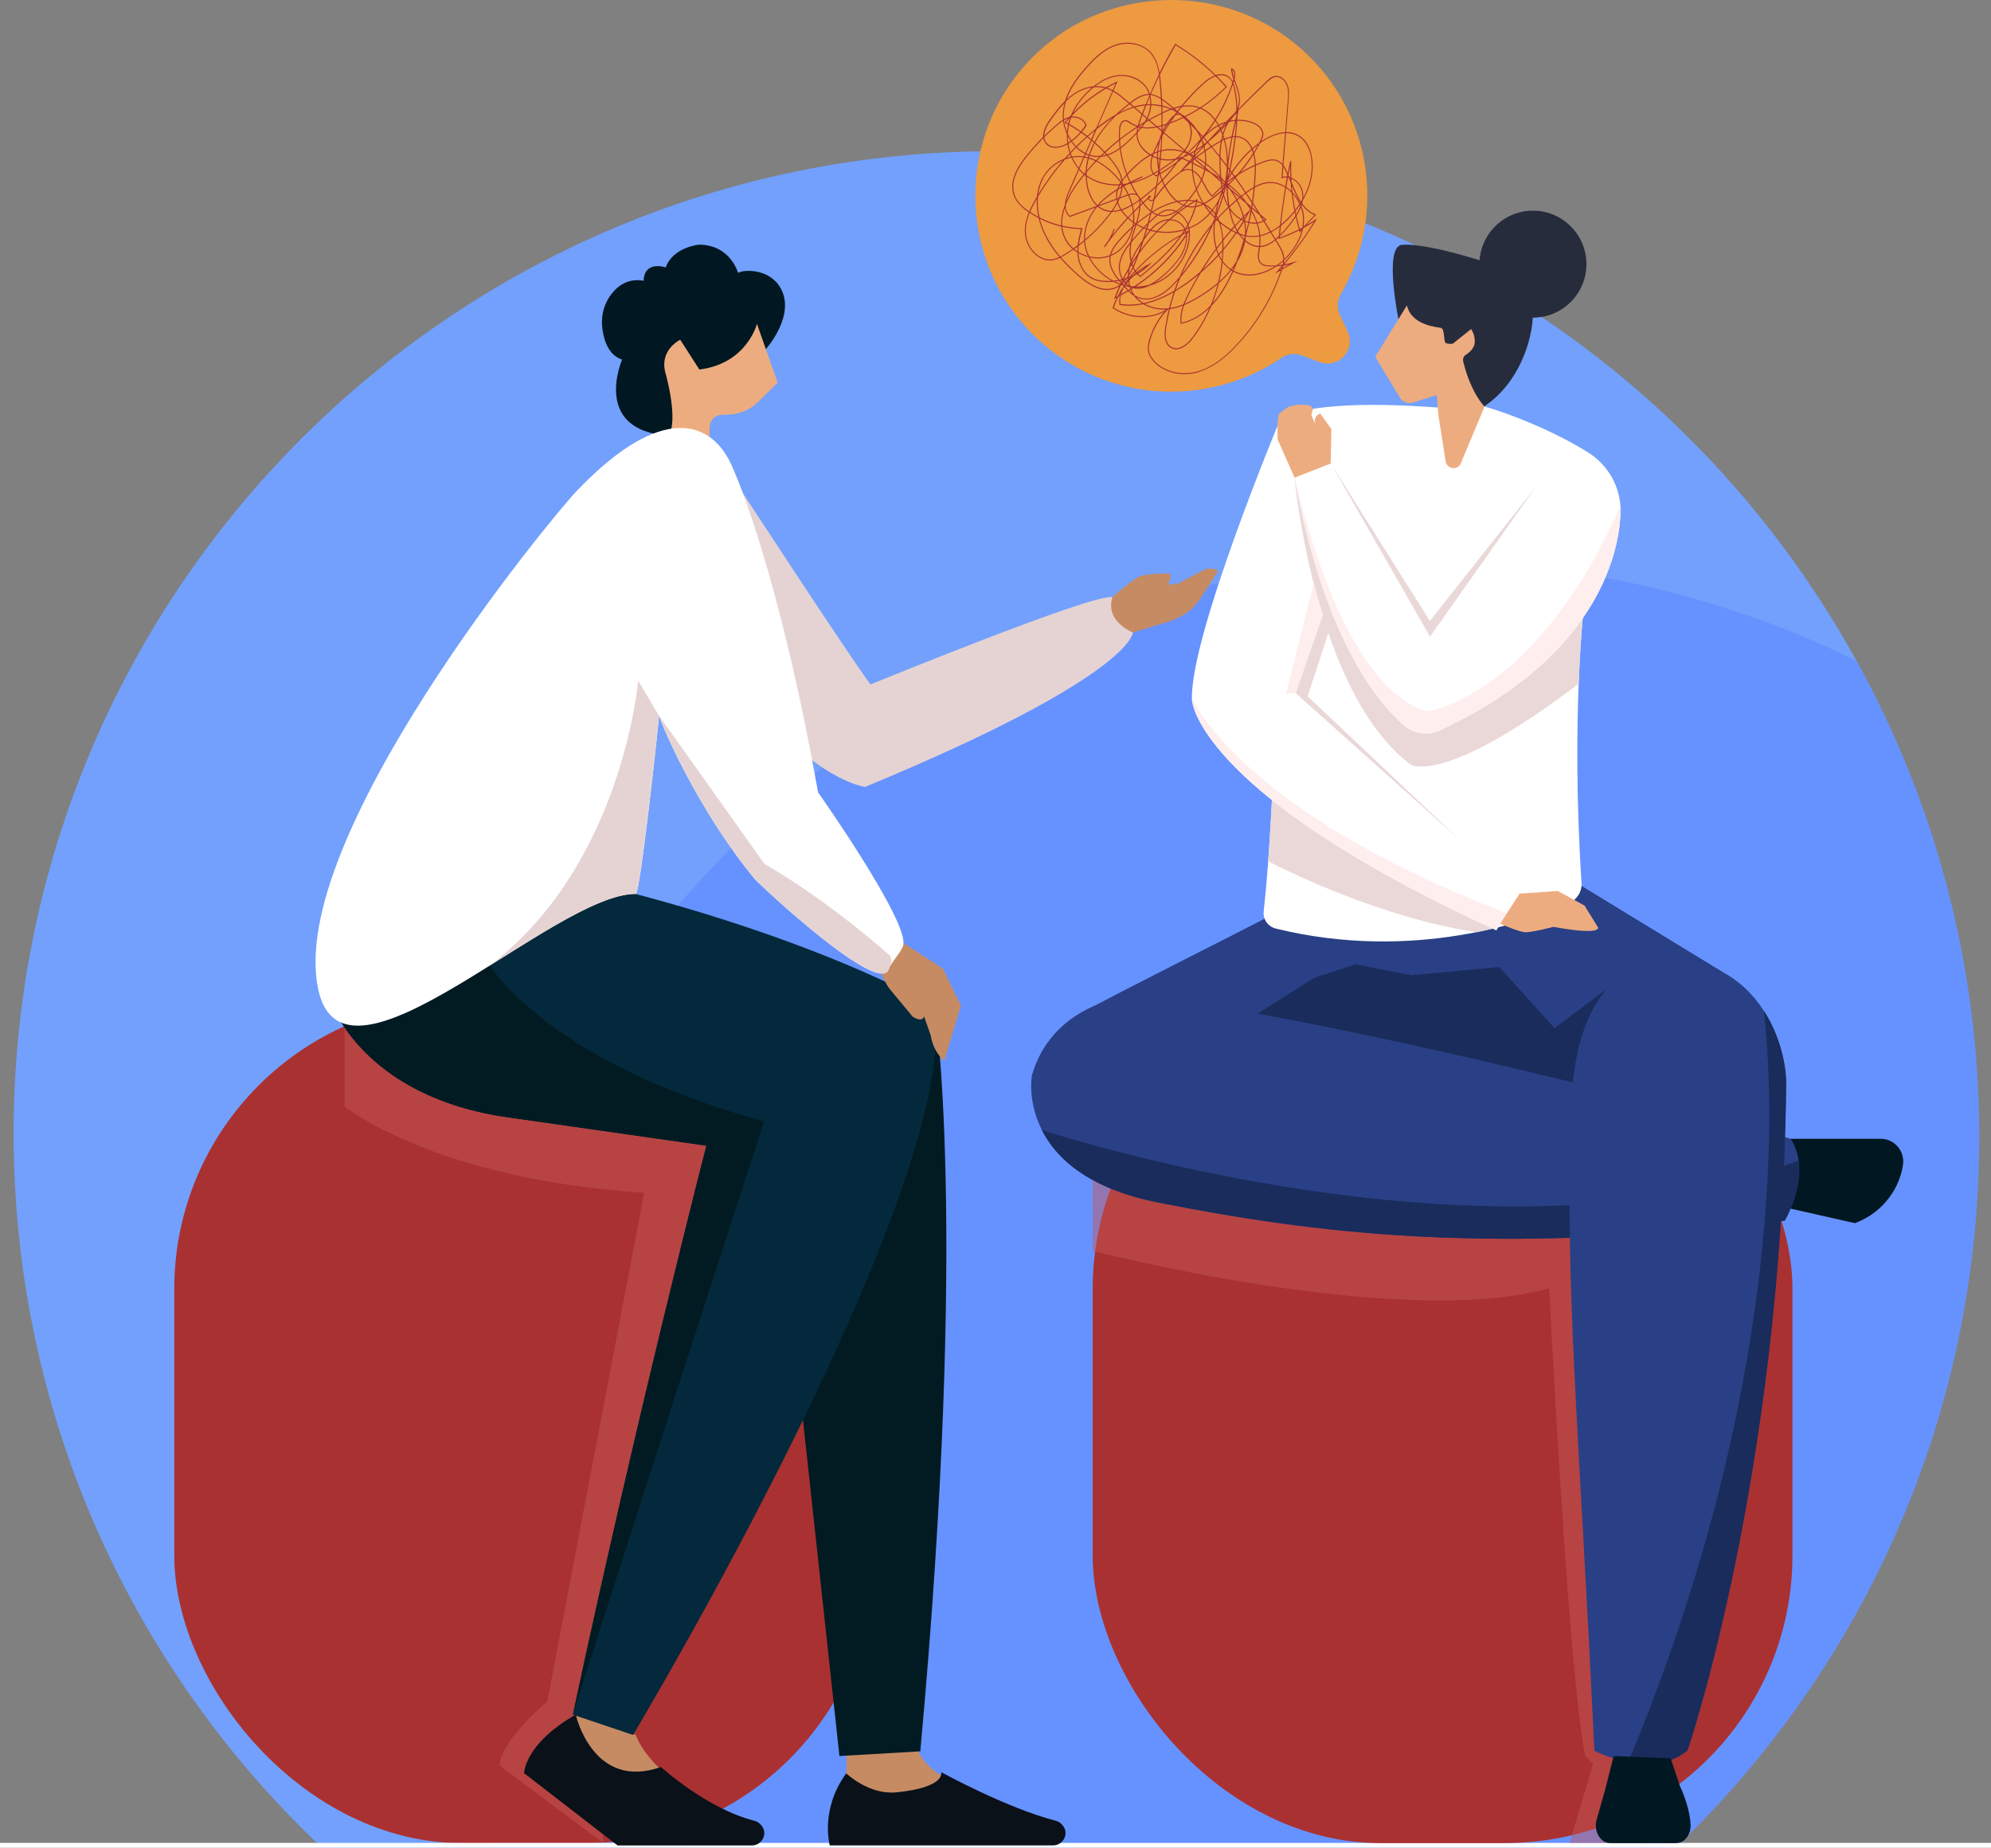<?xml version="1.0" encoding="UTF-8"?>
<svg xmlns="http://www.w3.org/2000/svg" viewBox="0 0 286.31 265.65">
  <rect x="0" y="0" width="286.31" height="265.65" fill="#808080" stroke="none"/>
  <defs>
    <style>
      .cls-1 {
        fill: #ed9a40;
      }

      .cls-2 {
        fill: #0a1119;
      }

      .cls-3 {
        fill: #192c5b;
      }

      .cls-4 {
        fill: #fee;
      }

      .cls-5 {
        fill: #c68b63;
      }

      .cls-6 {
        fill: #aa3131;
      }

      .cls-7 {
        isolation: isolate;
      }

      .cls-8 {
        fill: #6692ff;
      }

      .cls-9 {
        fill: #72a0fc;
      }

      .cls-10 {
        fill: #c65858;
        mix-blend-mode: multiply;
        opacity: .47;
      }

      .cls-11 {
        fill: #fff;
      }

      .cls-12 {
        fill: #04293c;
      }

      .cls-13 {
        fill: #262c3c;
      }

      .cls-14 {
        fill: #ead8d8;
      }

      .cls-15 {
        fill: #edac80;
      }

      .cls-16 {
        fill: #294086;
      }

      .cls-17 {
        fill: #021b22;
      }

      .cls-18 {
        fill: #e5d3d4;
      }

      .cls-19 {
        fill: #011722;
      }

      .cls-20 {
        fill: #011721;
      }
    </style>
  </defs>
  <g class="cls-7">
    <g id="Layer_1" data-name="Layer 1">
      <g>
        <g>
          <path class="cls-9" d="M46.29,265.65h193.72c27.29-25.74,44.33-62.24,44.33-102.72,0-77.98-63.21-141.19-141.19-141.19S1.96,84.95,1.96,162.93c0,40.48,17.04,76.98,44.33,102.72Z"/>
          <path class="cls-8" d="M63.56,222.08c0,15.2,2.4,29.84,6.85,43.56l170.89-.33c26.71-25.72,43.32-61.84,43.32-101.84,0-24.85-6.42-48.19-17.67-68.48-18.72-9.15-39.76-14.29-62-14.29-78.09,0-141.39,63.3-141.39,141.39Z"/>
        </g>
        <rect class="cls-6" x="25.05" y="143.95" width="100.63" height="121.04" rx="41.38" ry="41.38" transform="translate(150.74 408.94) rotate(180)"/>
        <path class="cls-10" d="M49.55,147.46v11.61s12.76,10.45,43.08,12.42l-13.93,73.13s-6.76,5.65-6.85,9.22l14.85,11.11v-17.34l26.57-85.17-63.73-15Z"/>
        <path class="cls-20" d="M110.13,50.2s4.56-5.07,1.95-9.06c-.9-1.38-2.51-2.13-4.15-2.19-.67-.03-1.35.03-1.79.29,0,0-1.1-4.06-5.63-4.06,0,0-3.73.34-4.78,3.27,0,0-3.06-1.08-3.18,1.93,0,0-2.96-.88-5.03,2.49-.79,1.28-1.09,2.8-.91,4.29.21,1.7.86,3.9,2.85,4.54,0,0-4.45,10.18,6.69,10.94l13.98-12.44Z"/>
        <path class="cls-15" d="M101.98,62.94l.09-1.64c.05-.91.78-1.63,1.69-1.66l1.08-.04c1.57-.06,3.05-.7,4.17-1.8l2.82-2.79-2.98-8.45s-1.43,5.72-8.28,6.57l-2.75-4.28s-3.16,1.48-2.07,4.98c0,0,1.83,6.49.41,8.81l1.51-.15c.54-.06,1.09-.04,1.63.04l2.69.41Z"/>
        <rect class="cls-11" y="264.96" width="286.31" height=".69"/>
        <g>
          <rect class="cls-6" x="157.13" y="143.95" width="100.63" height="121.04" rx="41.38" ry="41.38" transform="translate(414.89 408.94) rotate(180)"/>
          <path class="cls-10" d="M236.31,264.99v-96.17l-68.66-6.36h-10.52v17.39s44.17,11.41,65.66,5.36c0,0,2.65,54.76,5.18,67.27l1.12,1.12-3.39,11.39h10.6Z"/>
          <path class="cls-19" d="M257.5,163.73h12.95c1.97,0,3.46,1.74,3.21,3.69-.39,2.99-2.53,6.8-6.92,8.44l-9.25-2.09v-10.05Z"/>
          <path class="cls-3" d="M177.98,166.58l-13.73-11.99-7.12-9.24s18.76-10.2,24.74-13.25l31.54-.21,14.01-4.5,20.23,12.34-21.93,29.76c-3.18-.54-15.14-15.34-21.38-13.93-10.07,2.28-26.37,11.02-26.37,11.02Z"/>
          <path class="cls-16" d="M227.42,127.39l-14.01,4.5-31.54.21c-5.15,2.63-20.76,10.49-24.74,12.66l23.72.98,8.09-5.13,5.96-1.97,8.09,1.58,12.6-1.19,7.96,8.8,7.54-5.68,16.55-2.41-20.23-12.34Z"/>
          <path class="cls-11" d="M206.75,58.6s.68-1.83,6.73-.15c3.85,1.07,10.26,3.67,14.94,6.63,2.63,1.67,4.34,4.45,4.59,7.56h0s-5.19,13.99-5.19,13.99c0,0-1.96,16.2-.39,40.36.08,1.31-.8,2.48-2,3.01-5.53,2.4-22.14,8.36-41.95,3.51-1.13-.28-1.89-1.32-1.76-2.48,2.38-21.31,2.38-70.77,2.38-70.77,0,0,3.22-3.09,22.65-1.67Z"/>
          <path class="cls-16" d="M165.84,143.23c-4.7-.68-14.75,1.8-17.46,11.42,0,0-2.52,14.15,18.18,18.24,22.64,4.48,48.31,7.72,90.1,2.61,0,0,4.06-6.81.84-11.78,0,0-54.2-15.06-91.65-20.5Z"/>
          <path class="cls-3" d="M258.63,166.85c-44.17,17.11-108.82-4.4-108.82-4.4h0c2.01,3.99,6.57,8.43,16.74,10.44,22.64,4.48,48.31,7.72,90.1,2.61,0,0,2.59-4.36,1.98-8.65Z"/>
          <path class="cls-13" d="M201.09,45.82s-2.13-10.42.52-10.62c4.28-.31,14.59,3.34,14.59,3.34,1.48.42,3.67,3.14,4.05,4.63.85,3.37-1.03,11.67-7.1,15.43l-12.06-12.78Z"/>
          <path class="cls-15" d="M202.31,43.92l-4.55,7.38,3.53,5.85c.4.67,1.21.97,1.95.73l3.36-1.09.26,3.02,1.02,6.49c.15,1.07,1.54,1.38,2.12.47l3.48-8.31s-1.94-1.88-3.07-6.49c-.09-.37.06-.76.38-.96.52-.33,1.24-.94,1.28-1.8.03-.6-.1-1.2-.41-1.71l-.11-.19-2.49,1.99s-.11.29-1.08.06c-.49-.12-.11-2.14-.83-2.23-1.84-.24-4.28-.9-4.83-3.2Z"/>
          <path class="cls-16" d="M256.84,155.91c.06-5.37-3.39-16.24-14.34-17.83,0,0-15.51-3.49-16.52,20.43-1.08,25.73,1.13,46.82,3.29,93.19,0,0,8.18,4.3,13.39-.04,0,0,13.54-39.63,14.18-95.75Z"/>
          <path class="cls-3" d="M253.66,145.35c2.75,25.05-1.53,65.11-19.52,107.98,2.68.51,5.97.47,8.54-1.67,0,0,13.54-39.63,14.18-95.75.03-2.74-.86-6.91-3.19-10.56Z"/>
          <path class="cls-14" d="M183.01,112.88c-.18,3.88-.39,7.58-.64,10.95,3.58,1.84,16.5,8.12,29.92,10.2.89-.18,1.75-.36,2.58-.56l-11.68-10.54-20.17-10.05Z"/>
          <polygon class="cls-14" points="191.78 88.71 188.04 100.11 209.6 120.47 182.1 100.88 186.16 88.71 189.78 86.02 191.78 88.71"/>
          <path class="cls-11" d="M184.1,60.27s-12.89,30.88-12.7,40.17c.05,2.63,4.97,15.57,43.77,33.31l3.37-5.27-32.23-28.84,9.94-28.6-12.15-10.77Z"/>
          <path class="cls-14" d="M229.28,82.7l-2.37-2.39-6.09-10.25-15.2,19.21-14.3-22.69-5.17,2.07s2.85,30.91,16.68,41.25c0,0,4.57,3.3,24.19-11.6h0c.29-7.41.8-11.68.8-11.68l1.46-3.93Z"/>
          <path class="cls-11" d="M233.01,72.64s1.78,19.41-25.89,32.35c-1.73.81-3.79.55-5.23-.7-4.24-3.65-11.64-13.3-15.73-35.64l5.17-2.07,14.31,24.95,15.18-21.47,12.19,2.58Z"/>
          <path class="cls-4" d="M201.89,104.29c1.45,1.25,3.5,1.51,5.23.7,27.67-12.93,25.89-32.35,25.89-32.35,0,0-9.62,24.79-27.39,29.62,0,0-11.4,0-19.46-33.61,4.09,22.34,11.49,31.99,15.73,35.64Z"/>
          <polygon class="cls-4" points="188.91 83.89 184.94 99.75 186.31 99.63 190.22 88.4 188.91 83.89"/>
          <path class="cls-4" d="M171.4,100.43c.05,2.63,4.97,15.57,43.77,33.31l1.56-2.43c-38.3-14.57-45.32-30.88-45.32-30.88Z"/>
          <path class="cls-15" d="M191.35,66.62l.11-4.93-1.6-2.22s-1.22.32-.62,1.8l-.66-1.6.23-.87c-.2-.6-.87-.6-1.21-.6h-1.19s-1.1.28-1.1.28c0,0-1.39.9-1.45,1.15-.25,1.05-.12,3.58-.12,3.58l2.42,5.46,5.19-2.03Z"/>
          <path class="cls-15" d="M218.54,128.48l5.48-.38,3.84,2.1,1.94,3.14s.62,1.2-6.41-.08c0,0-3.26.85-4.12.77-.93-.08-3.53-1.22-3.53-1.22l2.78-4.34Z"/>
          <path class="cls-19" d="M232.05,252.48l-1.22,4.81-1.23,4.35c-.46,1.64.53,3.35,1.95,3.35h9.5c1.19,0,2.13-1.22,2.06-2.67-.08-1.79-.81-4-1.53-5.52l-1.33-3.99-8.21-.34Z"/>
          <circle class="cls-13" cx="220.44" cy="37.98" r="7.69"/>
        </g>
        <g>
          <path class="cls-1" d="M149.23,48.76c-11.83-11.02-12.05-29.83-.14-41.12,10.56-10.01,27.38-10.2,38.2-.46,10.14,9.12,12.08,23.86,5.52,35.12-.53.9-.57,2-.13,2.95l1.13,2.44c1.21,2.62-1.37,5.39-4.07,4.37l-2.52-.96c-.97-.37-2.07-.25-2.93.34-10.64,7.25-25.25,6.47-35.06-2.68Z"/>
          <path class="cls-6" d="M172.42,53.49c-2.21.66-4.56.23-6.13-1.12-.45-.39-1.02-1.02-1.18-1.83-.11-.58,0-1.15.14-1.64.42-1.52,1.17-2.92,2.2-4.08-2.19,1.2-5.22,1.01-7.42-.5l-.05-.03.02-.05c.15-.49.35-.97.57-1.44-.07.03-.13.07-.2.1l-.17.08.07-.18c.2-.55.42-1.08.66-1.61-.35.22-.73.38-1.16.46-1.82.32-3.59-1-4.76-2.02-.98-.85-1.84-1.71-2.57-2.56-.42.2-.89.36-1.39.38-1.88.07-3.43-1.86-3.64-3.64-.14-1.14.13-2.25.54-3.27-1.04-.7-1.69-1.39-2.05-2.16-.75-1.59-.25-3.52,1.46-5.71.82-1.05,1.7-2.04,2.64-2.99-.05-.96.59-1.99.96-2.49.68-.93,1.37-1.88,2.2-2.7.63-2.02,1.99-3.72,3.2-5.05,1.14-1.25,2.43-2.49,4.11-3.04,1.83-.6,3.91-.13,5.04,1.14.74.83,1.06,1.88,1.23,2.93.69-1.4,1.43-2.77,2.22-4.11l.04-.07.06.04c2.09,1.26,4.01,2.76,5.76,4.46.69-.22,1.39-.2,1.96.29.2.18.35.39.47.62.04-.12.07-.23.11-.35-.16-.47-.29-.95-.34-1.43v-.1s.09.02.09.02c.17.03.3.13.39.27.19.32.15.81.06,1.13-.01.04-.02.07-.03.11.06.19.13.39.2.58.33.93.67,1.89.55,2.85-.04.35-.15.68-.29.99,1.36-1.38,2.74-2.75,4.13-4.09.4-.39.81-.74,1.33-.77.77-.06,1.46.63,1.71,1.29.27.71.21,1.48.15,2.15l-.37,4.63c.69,0,1.41.16,2.06.63,1.31.93,1.64,2.58,1.73,3.48.21,2.22-.47,4.16-1.37,5.7-.03.16-.06.31-.1.46.5.69,1.11,1.25,1.92,1.57l.1.04-1.45,1.54c.45-.26.89-.54,1.31-.83l.29-.2-.18.3c-1.35,2.23-2.88,4.35-4.56,6.34.42-.07.84-.17,1.25-.3l.67-.2-2.24,1.25s-.02.05-.02.07c-1.42,4.22-3.79,8.11-6.87,11.24-.65.67-1.52,1.48-2.56,2.18-.75.5-1.59.94-2.52,1.22ZM183.34,39.35l.3-.33c.24-.26.47-.53.7-.8-.25.03-.5.06-.75.07h-.01c-1.84,1.24-4.23,1.85-6.23.77-.91,2.05-1.96,3.7-3.15,4.94-.71,1.7-1.64,3.31-2.75,4.76-.85,1.11-2.17,1.9-3.2,1.18-.67-.47-.91-1.4-.71-2.76.14-.91.31-1.82.53-2.71-.06,0-.12.01-.18.02l.04.04c-1.2,1.22-2.08,2.75-2.54,4.42-.13.47-.24,1.02-.14,1.57.15.76.7,1.37,1.13,1.74,1.53,1.32,3.83,1.74,5.99,1.09,2.18-.65,3.91-2.23,5.02-3.36,3.04-3.1,5.39-6.94,6.8-11.11l-.86.48ZM169.87,46.56l-.08.02v-.08c-.13-.89.03-1.75.31-2.56-.59.23-1.22.41-1.87.5-.22.91-.4,1.82-.54,2.75-.19,1.3.03,2.18.65,2.62,1.09.76,2.4-.36,3-1.15,1.03-1.34,1.9-2.82,2.58-4.38-1.21,1.18-2.57,1.94-4.05,2.27ZM184.46,38.56l.96-.53c-.28.07-.57.12-.85.17-.03.12-.07.25-.1.37ZM184.04,38.79l.23-.13c.02-.07.04-.14.07-.21-.1.11-.19.22-.29.33ZM183.83,38.12c.21-.02.41-.04.61-.07.04-.16.07-.32.08-.49-.22.19-.45.38-.69.55ZM187.5,32.77l-.11.11c-.33,1.59-1.26,3.18-2.69,4.52,0,0-.01.01-.02.02,0,.15-.03.3-.05.45,1.59-1.88,3.04-3.89,4.33-5.99-.47.31-.96.61-1.46.88ZM184.53,37.1c-.07-.78-.52-1.51-.91-2.16-.08-.12-.15-.24-.23-.37-.59.48-1.3.9-2.14.95-.02,0-.04,0-.06,0,0,.04-.01.08-.02.13v.08c-.15.78-.31,1.74.34,2.19.28.19.63.22.93.24.37.02.74.02,1.11,0,.36-.24.69-.51.99-.79,0-.09,0-.17,0-.26ZM179.06,34.7c-.19,1.07-.59,2.05-1.13,2.95-.11.28-.23.57-.34.85-.06.14-.12.28-.18.42,1.88,1.01,4.12.5,5.89-.62-.29,0-.58,0-.87,0-.35-.02-.72-.06-1.01-.26-.73-.51-.55-1.53-.41-2.34v-.08s.02-.07.03-.1c-.74-.02-1.4-.32-1.98-.81ZM186.9,33.41l-.04-.13c-.01-.05-.03-.1-.04-.15-.92.46-1.87.86-2.85,1.19l-.11.04v-.11s.02-.07.02-.11c-.12.11-.24.22-.37.33.08.13.16.26.24.39.41.66.87,1.41.93,2.23,0,.05,0,.09,0,.14,1.29-1.24,2.15-2.67,2.51-4.12l-.29.31ZM175.09,40.88c-.87.73-1.78,1.35-2.64,1.87-.66.39-1.38.8-2.16,1.12-.29.8-.47,1.65-.37,2.53,1.53-.36,2.92-1.19,4.16-2.48.41-.98.75-2,1.01-3.03ZM177.06,38.89c-.54.66-1.14,1.27-1.78,1.82-.24.99-.55,1.96-.92,2.89,1.07-1.19,2.02-2.73,2.86-4.62-.05-.03-.11-.06-.16-.1ZM186.96,33.06s.01.04.02.05l.12-.12s-.09.05-.13.07ZM187.22,29.43c-.02.07-.04.13-.07.2.19.47.31.95.35,1.42.05.52.03,1.04-.06,1.57l1.59-1.69c-.76-.32-1.34-.85-1.82-1.49ZM186.44,31.03c.14.63.3,1.26.47,1.88.12-.06.24-.13.36-.19.1-.56.13-1.12.08-1.66-.04-.41-.14-.82-.28-1.22-.18.44-.41.85-.63,1.19ZM175.68,37.55c-.17-.24-.32-.51-.45-.79-.79.86-1.64,1.68-2.53,2.44-.61,1.01-1.19,2.04-1.72,3.1-.22.43-.44.89-.62,1.37.72-.31,1.4-.68,2.01-1.05.91-.55,1.87-1.21,2.78-1.99.25-1.01.42-2.04.53-3.08ZM184.04,33.98v.16c.93-.32,1.85-.71,2.74-1.16-.17-.59-.32-1.18-.45-1.78-.66,1.01-1.43,1.94-2.29,2.77ZM176.88,38.77c-.41-.28-.76-.64-1.07-1.04-.1.92-.26,1.83-.46,2.73.57-.5,1.11-1.05,1.59-1.65-.02-.01-.04-.02-.05-.04ZM170.45,40.95c-.5.35-.99.66-1.47.95-.27.78-.5,1.57-.71,2.38.66-.1,1.3-.29,1.9-.53.2-.53.44-1.04.68-1.51.47-.93.97-1.84,1.5-2.73-.61.51-1.25.99-1.9,1.45ZM177.15,38.77s.08.05.12.08c.06-.13.11-.26.17-.4.02-.05.04-.11.07-.16-.12.16-.24.32-.36.48ZM178.84,34.51c-.25-.24-.49-.52-.7-.82-.12-.04-.23-.09-.35-.14-.58.84-1.2,1.65-1.87,2.42-.02.52-.05,1.03-.1,1.54.32.45.7.84,1.13,1.14.02.01.04.03.06.04.28-.35.54-.72.77-1.1.39-1.01.74-2.04,1.05-3.08ZM182.69,33.43c-.46.23-.94.41-1.45.52.04.47.03.94-.03,1.41.01,0,.02,0,.04,0,.8-.04,1.5-.46,2.07-.92-.21-.33-.41-.67-.62-1.01ZM184.03,32.59c-.37.28-.77.54-1.2.77.2.33.4.66.6.98.14-.12.27-.24.39-.35.03-.03.06-.05.08-.08.04-.44.08-.88.13-1.32ZM186.18,30.5c-.33.4-.66.75-.94,1.04-.31.31-.65.62-1.04.93-.05.43-.09.85-.13,1.28.8-.79,1.52-1.68,2.14-2.62.03-.04.05-.08.08-.12-.04-.17-.07-.33-.11-.5ZM164.64,43.69c.89.49,1.97.73,3.07.65.13,0,.27-.02.4-.04.19-.77.42-1.53.67-2.28-1.42.81-2.8,1.37-4.14,1.67ZM161.04,43.85h-.06s0-.06,0-.06c-.06-.42-.04-.83.04-1.22-.07.04-.15.08-.22.12-.25.5-.46,1.01-.63,1.54,2.26,1.53,5.39,1.64,7.54.27-1.18.08-2.35-.21-3.29-.76-1.16.23-2.28.27-3.37.12ZM179.62,34.05c-.15-.02-.31-.04-.46-.07-.02.19-.04.37-.07.55.57.5,1.23.82,1.97.83.06-.46.07-.93.03-1.38-.47.09-.97.12-1.47.07ZM178.35,36.52c.21-.47.37-.96.49-1.47-.15.49-.31.98-.49,1.47ZM184.8,26.96c-.67-.42-1.42-.67-2.22-.64-.77.03-1.48.29-2.14.65-.07.73-.15,1.46-.26,2.19.36.55.71,1.1,1.06,1.65l.89.76-.07.06c-.07.05-.14.1-.21.15.31.49.61.98.91,1.46.47-.24.9-.53,1.3-.84.2-1.82.45-3.63.75-5.43ZM186.93,29.49c-.21.31-.42.6-.64.86.03.16.06.31.1.47.21-.35.43-.75.6-1.19-.02-.05-.04-.09-.06-.14ZM185.73,27.71c-.24-.25-.51-.47-.79-.67-.29,1.73-.53,3.47-.72,5.21.33-.27.64-.55.91-.82.31-.31.66-.68,1.01-1.12-.17-.86-.31-1.73-.41-2.6ZM180.86,32.13c.18.54.3,1.11.36,1.68.49-.11.95-.28,1.39-.5-.3-.48-.6-.97-.9-1.46-.26.14-.54.23-.85.28ZM180,32.13c-.12-.02-.24-.04-.37-.06-.13.59-.28,1.18-.44,1.77.15.03.3.05.44.07.5.05.98.02,1.45-.07-.06-.57-.19-1.14-.37-1.69-.23.02-.47.02-.71-.01ZM175.33,36.64c.11.24.23.46.37.67.03-.39.06-.78.07-1.16-.15.17-.29.33-.44.5ZM174.84,35.75c-.31-1.06-.42-2.29-.29-3.61-.04.04-.07.08-.1.12-1.26,2.88-2.83,5.44-4.69,7.62-.25.59-.49,1.19-.7,1.8.43-.26.87-.54,1.31-.86.77-.54,1.51-1.12,2.22-1.73.7-1.15,1.45-2.27,2.26-3.36ZM185.9,27.9c.09.76.21,1.51.36,2.26.2-.26.4-.53.6-.83-.25-.52-.57-1.01-.96-1.44ZM168.91,40.82c-1.08,1.15-3.22,2.94-5.4,1.96-.03-.01-.05-.02-.08-.04.29.32.63.6,1.01.83,1.42-.29,2.89-.89,4.41-1.77.18-.53.38-1.05.59-1.56-.17.2-.35.39-.53.58ZM187.09,29.25s-.04.06-.06.09c.01.03.02.05.03.08.02-.05.03-.09.04-.14,0,0-.01-.02-.02-.03ZM174.89,35.92c-.68.92-1.32,1.87-1.93,2.85.77-.68,1.5-1.4,2.2-2.16-.1-.22-.19-.45-.26-.69ZM185.78,26.69c.03.32.06.64.09.96.44.45.8.98,1.08,1.54.02-.02.03-.05.04-.07-.48-.73-.86-1.57-1.22-2.43ZM187.21,27.55c-.15-.74-.7-1.45-1.4-1.81-.03-.02-.07-.04-.1-.05,0,.17.02.35.03.52.4.96.8,1.94,1.34,2.77.05-.08.1-.16.15-.24.06-.38.06-.78-.02-1.19ZM178.39,33.78c.16.21.32.4.5.57.04-.13.08-.27.11-.4-.2-.04-.41-.1-.61-.17ZM174.31,32.18c.11-.25.21-.5.32-.75,0-.03,0-.06.01-.09-.21-.21-.41-.42-.59-.63-.29.33-.61.64-.95.92-.62.51-1.32.92-2.06,1.22.01.07.03.15.04.22l.06-.03-.06.09c.09.71.01,1.49-.22,2.34-.78,2.77-2.97,4.9-5.57,5.62-.72.34-1.53.55-2.32.35-.09.06-.18.11-.27.17.11.28.25.53.42.77.02.02.03.05.05.07.13.08.26.15.4.21,2.09.94,4.17-.81,5.23-1.93.28-.3.56-.6.82-.92,1.18-2.77,2.76-5.35,4.69-7.62ZM184.57,23.77c.19.25.33.53.45.78.05.11.1.22.16.33.11-.58.23-1.16.35-1.73l.15.02c-.02.79-.01,1.57.02,2.36.06.03.12.05.18.09.74.39,1.32,1.14,1.47,1.91.06.3.08.6.06.89.8-1.46,1.37-3.27,1.18-5.31-.08-.87-.41-2.47-1.67-3.37-.63-.45-1.32-.61-1.99-.6l-.37,4.63ZM175.79,35.38c0-.21,0-.42-.01-.62-.26.33-.52.67-.78,1.02.08.25.16.49.26.72.17-.19.35-.39.52-.58,0-.18,0-.35,0-.53ZM178.02,33.23c.07.12.14.23.22.34.26.1.52.18.78.24,0-.08,0-.16.01-.24.02-.59-.03-1.16-.13-1.71-.28.47-.57.93-.88,1.38ZM162.24,41.88c-.35.21-.7.41-1.06.6-.09.4-.12.81-.06,1.23,1.01.14,2.04.11,3.11-.09-.45-.29-.85-.65-1.16-1.07-.3-.19-.57-.42-.83-.67ZM177.08,33.19c-.4.46-.78.92-1.16,1.39.01.26.02.52.02.8,0,.12,0,.23,0,.35.61-.72,1.18-1.47,1.72-2.24-.19-.09-.38-.19-.58-.3ZM181.5,31.23c.09.14.17.27.26.41.04-.03.08-.06.12-.09l-.38-.33ZM180.04,29.99c-.01.08-.03.15-.04.23.32.56.6,1.15.81,1.76.3-.04.57-.13.81-.26-.17-.27-.34-.54-.51-.81l-1.08-.92ZM179.06,31.89c.08.46.12.93.13,1.41.11-.42.21-.84.31-1.27-.15-.04-.29-.08-.43-.14ZM169.96,39.4c1.6-1.96,2.98-4.21,4.13-6.71-1.66,2.04-3.05,4.3-4.13,6.71ZM179.67,31.92c.12.03.23.05.35.06.22.03.44.03.65.02-.19-.54-.43-1.06-.7-1.55-.09.49-.19.98-.3,1.47ZM175.26,31.91c-.1-.08-.2-.17-.29-.26-.08.09-.17.19-.25.29-.15,1.34-.06,2.58.24,3.66.27-.36.54-.71.82-1.06-.06-1.01-.23-1.88-.51-2.62ZM177.88,33.42s.07.03.11.05c-.02-.04-.05-.07-.07-.11-.01.02-.03.04-.04.06ZM177.54,32.66c-.12.14-.24.27-.36.41.19.11.38.2.57.29.03-.05.06-.09.1-.14-.11-.18-.21-.37-.3-.56ZM178.49,31.63c-.29.3-.57.6-.84.91.09.18.18.37.28.54.29-.43.57-.87.83-1.31-.09-.04-.18-.09-.27-.14ZM176.33,32.73c-.29-.2-.57-.41-.85-.63.22.66.36,1.41.42,2.26.34-.42.68-.84,1.04-1.25-.2-.12-.41-.25-.62-.39ZM179.81,30.19l-.12.22c-.22.42-.45.83-.69,1.24,0,.02,0,.04.01.07.16.07.33.12.5.17.12-.54.23-1.09.32-1.64-.01-.02-.02-.04-.03-.05ZM170.68,33.77c.11,1.06-.3,2.39-1.08,3.45-.92,1.26-2.03,2.36-3.3,3.26-.1.07-.21.15-.32.22,2.22-.87,4.04-2.81,4.73-5.27.21-.75.29-1.45.24-2.09-.09.14-.18.29-.28.43ZM185.58,26.21c-.09-.22-.18-.44-.27-.66-.03,0-.07-.01-.1-.02-.08.45-.16.9-.24,1.36.26.17.51.37.74.59-.04-.41-.08-.82-.11-1.23,0-.01-.01-.03-.02-.04ZM163.39,41.15l-.05.04c.65,0,1.29-.08,1.91-.25.36-.17.69-.38.98-.58,1.26-.89,2.36-1.98,3.27-3.22.7-.97,1.1-2.16,1.06-3.16-1.89,2.85-4.32,5.28-7.16,7.18ZM180.07,29.82l.78.66c-.23-.37-.47-.73-.71-1.1-.02.15-.05.29-.07.44ZM176.89,30.83c-.07-.3-.13-.6-.19-.9,0-.01-.02-.03-.03-.04-.51.48-1.01.98-1.48,1.5.07.14.13.28.19.42.33.28.67.54,1.03.78.21.14.42.27.63.39.14-.16.28-.32.43-.48-.25-.54-.45-1.12-.58-1.68ZM178.79,31.33c-.06.06-.12.13-.18.19.08.04.16.08.24.12,0,0,0,0,0-.01-.02-.1-.04-.2-.07-.29ZM176.98,30.34s-.04-.06-.06-.08c.04.18.08.36.12.54.13.54.31,1.08.54,1.6.25-.28.51-.56.78-.84-.53-.31-1.01-.73-1.38-1.22ZM164.26,41.29c-.31.04-.63.06-.94.05.32.04.63.01.94-.05ZM178.91,31.2c.02.08.04.15.06.23.13-.22.25-.44.37-.66-.14.14-.29.29-.43.43ZM162.37,41.8c.15.14.3.28.46.41-.1-.17-.19-.34-.27-.53-.07.04-.13.08-.2.12ZM177.84,28.87c-.34.29-.68.59-1.01.9,0,.04.01.08.02.12.08.12.16.25.25.37.36.47.84.89,1.37,1.19.09-.09.18-.19.27-.28-.21-.81-.53-1.58-.91-2.29ZM179.23,29.29l-.94-.8c-.11.09-.22.18-.34.28.37.7.69,1.47.91,2.27.24-.24.47-.48.72-.71l.2-.19c-.17-.29-.36-.57-.55-.83ZM184.38,25.62l-.11.05.15-1.86c-.19-.25-.43-.48-.73-.61-.61-.27-1.31-.09-1.91.13-.4.14-.8.3-1.19.47,0,.23,0,.44,0,.61-.02.8-.07,1.59-.14,2.38.65-.35,1.36-.6,2.12-.62.81-.03,1.57.22,2.25.63.07-.43.15-.86.23-1.29-.24-.02-.47.02-.68.11ZM179.66,29.66c.08.12.15.23.22.35,0-.05.02-.1.02-.14l-.25-.21ZM170.51,33.6s0-.05-.01-.07c-.17.09-.33.17-.49.26-1.57,2.25-3.75,4.2-5.98,6.01l-.05.04-.05-.04c-.15-.11-.28-.24-.41-.37-.16.09-.32.17-.48.25-.23.22-.45.44-.66.68.03.26.08.51.15.75,0,0,0,0,.01,0,.02.01.05.02.07.03.15.02.3.03.46.04.08-.05.15-.1.23-.15,2.87-1.92,5.33-4.4,7.22-7.3,0-.05-.01-.09-.02-.14ZM162.65,41.46s.09-.06.13-.08c-.06-.02-.13-.05-.19-.07.02.05.04.11.06.16ZM161.75,41.14c.16.18.34.37.52.55.08-.05.17-.1.25-.15-.03-.09-.06-.18-.09-.27-.23-.03-.45-.08-.68-.13ZM161.62,41.31c-.16.31-.29.63-.39.97.3-.16.6-.34.9-.51-.17-.17-.32-.34-.47-.51-.01.02-.02.03-.04.05ZM160.91,42.45s.1-.05.15-.08c.03-.13.07-.25.11-.37-.09.15-.17.3-.25.45ZM179.13,27.84c-.18.14-.36.27-.54.41.26.3.51.61.75.94l.6.51c.03-.17.05-.34.08-.51-.29-.45-.59-.9-.89-1.35ZM161.55,41.14s-.04-.04-.05-.06c0,0,0,0,0-.01-.09-.03-.18-.05-.27-.08-.02.01-.03.02-.05.04-.25.54-.48,1.09-.69,1.65.07-.03.14-.07.21-.1.24-.48.52-.94.83-1.37.01-.02.02-.04.03-.06ZM185.49,25.6c.03.06.05.12.08.18,0-.05,0-.11,0-.16-.02,0-.05-.02-.07-.02ZM162.03,40.77c.1.09.2.17.32.24-.04-.16-.07-.33-.1-.5-.07.09-.15.17-.22.26ZM185.28,25.12c.04.1.09.2.13.3.05.01.09.03.14.04-.02-.51-.03-1.02-.03-1.53-.08.39-.16.79-.23,1.18ZM161.84,41.01c.12.03.23.05.35.07-.09-.06-.17-.13-.25-.2-.03.04-.06.08-.09.12ZM179.25,27.75c.27.4.54.81.8,1.22.09-.63.17-1.27.23-1.91-.36.21-.7.45-1.03.69ZM163.36,38.99s.06.09.1.13c.55-.45,1.14-.85,1.77-1.18l.43-.22-.34.34c-.49.5-1.05.94-1.66,1.29.1.1.21.2.32.3,2.12-1.72,4.18-3.57,5.72-5.69-2.38,1.34-4.5,3.02-6.34,5.03ZM185.24,25.39s0,0,0,0c0,0,0,0,0,0ZM184.89,24.61c-.09-.2-.2-.41-.34-.61l-.12,1.44c.21-.07.42-.09.65-.08.01-.08.03-.15.04-.23-.08-.18-.16-.35-.24-.53ZM161.65,40.59c-.07.07-.14.14-.21.2.04.05.08.1.13.14.03,0,.05.01.08.02.04-.07.09-.15.13-.22-.05-.05-.09-.1-.13-.15ZM162.2,40.03s-.08.03-.12.04c-.1.14-.21.28-.33.41.04.04.07.09.11.13.11-.17.23-.33.34-.49,0-.03,0-.06,0-.09ZM162.58,39.89c-.06.08-.12.15-.18.23.08-.09.16-.17.25-.26-.02,0-.04.02-.06.03ZM175.07,31.54s.04.04.06.05c-.01-.03-.02-.05-.04-.08,0,0-.01.02-.02.02ZM163.55,39.23s0,0,0,0c.43-.25.83-.54,1.2-.86-.42.26-.82.54-1.2.85ZM160.09,40.51c-.26.03-.53.04-.79.04-.98,0-1.77-.17-2.4-.53-1.28-.74-1.84-2.23-1.95-3.38-.01-.11-.02-.23-.02-.34-.2-.12-.4-.26-.58-.41-.37.25-.75.5-1.14.74-.2.12-.42.25-.64.36.72.84,1.56,1.68,2.53,2.52,1.15,1,2.88,2.29,4.64,1.98.5-.09.93-.29,1.31-.57-.33-.12-.65-.26-.96-.42ZM161.48,40.37c-.05.1-.1.2-.15.3,0,0,0,0,.01.01.07-.07.14-.13.21-.21-.03-.03-.05-.07-.08-.11ZM174.77,31.47c0,.07-.02.14-.03.21.04-.04.07-.08.11-.13-.03-.03-.06-.05-.08-.08ZM163.26,39.1c-.13.14-.25.28-.38.43-.03.03-.06.07-.09.1.06-.03.11-.05.17-.08.13-.12.25-.23.38-.34-.03-.04-.06-.07-.09-.11ZM160.91,40.39c-.18.03-.36.06-.55.09.25.12.5.22.75.31.02-.03.03-.07.05-.1-.09-.1-.17-.2-.25-.3ZM161.57,40.24s.06.09.09.13c.06-.07.12-.13.17-.2-.09.03-.17.05-.26.08ZM174.9,31.16c-.02.06-.04.11-.07.16.04.04.08.08.12.12.02-.02.04-.04.06-.07-.04-.07-.08-.15-.12-.22ZM162.94,38.59c-.18.38-.37.75-.6,1.11,0,.04,0,.08,0,.12.05-.02.1-.04.14-.06.09-.12.19-.23.28-.33.13-.15.27-.31.4-.46-.08-.12-.16-.25-.23-.39ZM175.94,28.22c-.29.95-.62,1.87-.97,2.76.05.09.11.18.16.27.47-.51.97-1.01,1.47-1.49-.29-.49-.5-1.01-.66-1.55ZM161.07,40.36c.05.06.1.12.16.19.04-.08.08-.17.12-.25-.09.02-.19.04-.28.06ZM178.41,28.4l.39.34c-.11-.13-.22-.26-.33-.39-.02.02-.04.04-.07.05ZM162.25,38.91c-.22.38-.42.76-.62,1.15.12-.03.24-.07.36-.11.07-.1.14-.2.2-.3,0-.25.02-.5.06-.74ZM169.9,33.68c.13-.19.25-.37.37-.56-1.25.37-2.6.46-3.89.26-.94.98-1.81,2.03-2.6,3.14-.16.42-.32.84-.48,1.26-.09.21-.18.43-.27.65.07.15.16.3.25.45,1.39-1.51,2.94-2.84,4.64-3.98.64-.43,1.31-.83,1.99-1.21ZM162.43,38.06c.05-.16.1-.31.15-.46-.2-.82-.19-1.7-.07-2.51-.67.86-1.28,1.8-1.44,2.9-.09.66.03,1.44.39,2.08.27-.54.56-1.07.86-1.59.03-.14.06-.27.1-.41ZM162.64,34.43c.14-.56.31-1.11.48-1.65.04-.12.08-.25.12-.38-.09.08-.18.15-.27.23-.38,1.87-1.56,3.46-3.19,4.15-.02,0-.04.02-.05.02-.03.16-.06.32-.06.49-.03,1.05.56,2.02,1.29,2.93.13-.03.25-.05.37-.08-.38-.67-.51-1.48-.41-2.18.17-1.22.89-2.25,1.64-3.18.02-.12.05-.23.08-.35ZM174.33,30.37c-.06.08-.12.15-.18.22.17.19.34.38.52.57.02-.1.03-.2.05-.29-.12-.18-.25-.34-.39-.5ZM162.73,38.1c-.09.14-.18.29-.26.43-.06.29-.1.58-.12.87.19-.32.36-.65.51-.98-.05-.1-.09-.21-.13-.32ZM176.85,27.27l-.31-.27c.03.86.11,1.72.26,2.59.32-.29.64-.58.97-.85-.28-.52-.59-1.01-.91-1.46ZM156.73,37.03c.72,1.38,1.94,2.58,3.38,3.33.23-.02.46-.06.69-.1-.73-.92-1.31-1.9-1.28-2.97,0-.14.02-.28.04-.42-.89.32-1.88.36-2.83.15ZM175.81,27.76c-.11.3-.24.59-.38.87-.23.7-.41,1.43-.55,2.16.36-.92.68-1.86.98-2.84-.02-.07-.03-.13-.05-.2ZM170.63,33.46s.01.06.02.09c.03-.05.06-.09.09-.14-.04.02-.07.04-.1.05ZM176.3,26.97c-.09.33-.19.66-.29.99.15.54.34,1.07.61,1.56-.14-.88-.22-1.75-.25-2.62-.03.02-.05.05-.08.07ZM177.28,27.63c.21.32.41.65.6,1,.1-.08.19-.16.29-.24l-.89-.76ZM177.65,27.49c-.32-.3-.65-.59-.99-.86-.02.02-.03.03-.05.05.12.16.24.32.36.48l1.33,1.13s.05-.04.08-.07c-.24-.26-.48-.51-.72-.74ZM174.42,30.25c.12.13.23.27.33.41.09-.47.2-.92.32-1.38-.2.34-.42.66-.65.97ZM177.62,25.65c-.28.3-.56.59-.85.88.34.27.67.56.99.86.25.23.49.49.74.76.18-.14.37-.28.55-.42-.46-.69-.94-1.38-1.43-2.07ZM170.51,33.04c.03.09.06.18.09.27.1-.05.21-.1.31-.16h.03c-.01-.09-.02-.17-.04-.25-.13.05-.26.1-.39.14ZM178.06,25.16c-.11.13-.22.25-.34.38.49.69.97,1.39,1.44,2.09.36-.27.74-.53,1.13-.75.07-.82.12-1.64.15-2.47,0-.15,0-.34,0-.54-.83.37-1.63.8-2.39,1.29ZM170.18,33.52c.09-.05.18-.1.28-.15-.02-.07-.04-.13-.06-.19-.07.11-.15.23-.22.34ZM155.08,36.39c0,.08,0,.16.02.23.1,1.11.64,2.55,1.87,3.26.61.35,1.37.52,2.32.51.18,0,.37,0,.55-.02-1.42-.79-2.61-2.01-3.3-3.4-.51-.13-1.01-.33-1.46-.59ZM173.06,29.4s0,0,0,0c-.35.17-.71.3-1.09.37-.26.9-.62,1.76-1.06,2.57.04.12.07.24.1.37.72-.29,1.39-.69,1.99-1.19.34-.28.65-.59.94-.92-.32-.38-.62-.78-.89-1.2ZM162.83,37.93c.03.1.07.2.11.3.08-.17.15-.35.22-.52.09-.23.19-.47.28-.7-.21.3-.41.61-.6.92ZM170.61,32.85c.09-.03.17-.06.26-.1-.02-.08-.04-.16-.06-.24-.06.11-.13.23-.2.34ZM181.39,20.47c-.07.05-.14.1-.21.15-.26.49-.54.97-.83,1.44.14.55.21,1.11.23,1.58.38-.16.76-.31,1.14-.45.63-.23,1.37-.42,2.03-.12.27.12.49.31.68.53l.36-4.46c-1.49.08-2.88.96-3.41,1.33ZM174.11,30.15c-.24-.23-.5-.43-.77-.6.22.32.45.63.7.93.06-.07.12-.14.18-.22-.04-.04-.07-.08-.11-.11ZM166.51,33.24c1.26.18,2.58.08,3.8-.29-.17-.35-.41-.65-.74-.88-.42-.29-.91-.41-1.38-.4-.58.5-1.14,1.03-1.67,1.57ZM170.63,32.03c-.24-.53-.67-1.04-1.2-1.37-.36.28-.72.57-1.07.87.45.02.9.15,1.3.43.34.24.61.54.78.91.11-.18.21-.36.31-.54-.04-.1-.07-.2-.12-.29ZM162.65,37.86c-.02.05-.03.11-.05.16.02-.04.05-.07.07-.11,0-.02-.01-.04-.02-.05ZM175.67,27.54c-.37.32-.76.64-1.15.94-.38.29-.82.59-1.29.84.35.19.69.43,1,.73.03.03.07.07.1.1.37-.48.7-1.01.97-1.57.11-.35.24-.7.38-1.04ZM164.15,35.01c-.55.82-1.07,1.67-1.41,2.6.01.04.02.09.03.13.28-.44.57-.88.87-1.31.17-.47.34-.95.5-1.43ZM170.73,29.76s-.04,0-.06-.01c-.38.26-.76.53-1.13.81.53.35.97.87,1.21,1.41.03.06.05.12.08.18.4-.75.73-1.53.96-2.36-.35.05-.7.04-1.07-.03ZM164.8,32.97c-.11-.04-.21-.08-.32-.12-.62.64-1.21,1.31-1.77,2-.15.8-.18,1.68-.03,2.5.41-1.03,1.03-1.96,1.64-2.85.16-.5.32-1.01.47-1.52ZM165.47,33.18c-.31.37-.58.77-.84,1.14-.06.08-.11.16-.16.24-.16.48-.32.96-.49,1.44.69-.93,1.44-1.82,2.24-2.65-.25-.04-.49-.1-.74-.16ZM175.99,27.25c-.03.08-.06.17-.09.25.01.06.03.12.04.17.05-.17.1-.34.15-.52-.03.03-.07.06-.1.09ZM175.65,26.99c-.44.4-.87.82-1.27,1.26l-.05.05-.06-.05c-.53-.45-.85-1.08-1.17-1.68-.1-.19-.21-.39-.31-.58-.2.43-.42.83-.67,1.22.25.68.58,1.35.98,1.99.48-.24.92-.55,1.31-.85.44-.33.87-.69,1.29-1.05-.02-.1-.04-.21-.06-.31ZM172.01,29.6c.3-.06.59-.16.87-.29-.24-.11-.49-.19-.74-.26-.04.19-.08.37-.13.55ZM171.04,28.71s-.02.02-.03.03c.27,0,.55.04.81.09.09-.05.18-.11.27-.16l.14-.08-.03.16c0,.05-.02.11-.03.16.25.06.5.15.74.25-.35-.58-.65-1.18-.88-1.79-.31.47-.65.91-.99,1.34ZM176.01,26.68c-.08.06-.15.13-.23.2.02.09.03.18.05.27.04-.09.08-.19.12-.28.02-.06.04-.12.05-.19ZM176.22,26.72l-.02-.02c-.03.07-.07.14-.1.21,0,.02-.01.03-.02.05.03-.03.06-.06.09-.09.01-.05.03-.11.04-.16ZM175.53,26.14l-1.48-1.27c-.24-.14-.49-.28-.73-.41-.05.22-.1.44-.17.65-.08.24-.17.48-.27.71,0,.01.02.03.02.04.12.21.24.43.35.65.3.57.6,1.16,1.08,1.59.41-.45.84-.88,1.3-1.28-.04-.23-.07-.45-.09-.68ZM176.52,26.53s0,.02,0,.02c0,0,0,0,.01-.01,0,0,0,0-.01-.01ZM177.52,25.51c-.34.24-.67.48-1,.74,0,.03,0,.06,0,.08.04.03.08.06.12.1.3-.3.6-.6.88-.91,0,0,0,0,0,0ZM171.85,28.99c-.33.2-.65.41-.97.62l-.03.02c.34.06.67.05,1,0,.06-.2.11-.41.15-.61-.05-.01-.1-.02-.14-.03ZM166.66,32.11c-.41.25-.76.58-1.08.94.25.06.5.12.75.16.52-.53,1.05-1.04,1.61-1.53-.47.05-.92.21-1.28.43ZM178.38,24.78c.66-.4,1.35-.76,2.06-1.08-.02-.44-.07-.96-.19-1.47-.57.89-1.19,1.74-1.87,2.55ZM175.7,26.28c.02.14.04.28.06.42.07-.06.14-.12.21-.18l-.27-.23ZM175.94,26.09c-.09-.07-.19-.13-.28-.2,0,.06.01.12.02.18l.41.35s.02-.08.03-.12c-.06-.07-.12-.14-.17-.21ZM164.94,33.02c-.1.35-.21.7-.32,1.05.21-.31.44-.63.69-.93-.12-.04-.25-.07-.37-.12ZM177.14,24.98c-.2.32-.39.64-.57.97,0,.03-.01.06-.02.09.29-.23.58-.44.88-.65-.1-.14-.2-.27-.3-.41ZM176.38,25.74c-.03.14-.05.28-.09.42,0,0,0,0,0,0,.03-.05.05-.1.08-.15,0-.09,0-.18,0-.27ZM180.03,21.55c-1.08.97-2.02,2.08-2.81,3.29.11.15.22.31.33.46.13-.09.26-.18.4-.26.82-.94,1.57-1.95,2.23-3.01-.05-.16-.1-.33-.16-.48ZM169.14,30.49c-.79.5-1.7.79-2.66.49-.1.08-.2.17-.29.25-.34.3-.67.6-.99.91-.07.24-.14.49-.21.73.14.05.29.09.43.13.34-.39.72-.76,1.16-1.03.43-.26.98-.45,1.55-.47.38-.33.77-.64,1.16-.95-.05-.03-.1-.05-.15-.08ZM175.5,22.8c0,.73.03,1.43.07,2.08.01.2.03.41.05.62.14.15.28.31.42.48.04.03.08.06.12.09.14-.66.23-1.35.26-2.06-.3-.41-.61-.81-.93-1.21ZM170.23,29.61c-.29.28-.61.55-.95.79.04.02.09.05.13.07.35-.27.71-.53,1.07-.78-.09-.03-.17-.05-.25-.09ZM170.35,29.49c.1.04.2.07.3.09.32-.22.65-.43.98-.64-.24-.04-.49-.06-.74-.06-.16.19-.34.4-.54.6ZM176.88,24.63c-.06.26-.12.52-.18.77.11-.19.22-.37.34-.56-.05-.07-.11-.15-.16-.22ZM160.97,34.67c-.49.56-.98,1.21-1.19,1.96,1.5-.66,2.6-2.11,3.01-3.82-.64.58-1.25,1.21-1.82,1.86ZM176.6,24.24c-.03.42-.05.83-.07,1.25.08-.34.16-.68.23-1.02-.06-.08-.11-.15-.17-.23ZM162.93,32c-.23-.16-.45-.33-.66-.52-.02-.02-.04-.04-.06-.06-.98,1.06-1.91,2.17-2.77,3.33-.18.28-.37.55-.59.81l-.12-.09c.19-.27.38-.54.58-.8.35-.55.64-1.15.85-1.79l.14.05c-.11.32-.23.64-.38.94.69-.88,1.41-1.73,2.17-2.55-.35-.34-.65-.69-.9-1.06-.45.14-.88.2-1.28.2-.08.12-.17.24-.26.36-1.06,1.4-2.27,2.67-3.62,3.79.05.77.26,1.53.61,2.24.99.24,2.03.2,2.96-.16.2-.82.73-1.52,1.26-2.13.62-.72,1.28-1.39,1.99-2.02.04-.18.06-.37.08-.55ZM169.27,29.05c-1.2.26-2.38.78-3.35,1.39-.03.02-.07.04-.1.07.17.11.34.2.53.27.03.01.07.02.1.04.4-.32.85-.6,1.37-.69.45-.07.9,0,1.31.19.35-.23.67-.5.96-.78-.29-.13-.56-.3-.81-.49ZM166.62,30.87c.84.22,1.65-.02,2.35-.45-.36-.15-.75-.21-1.13-.14-.36.06-.68.21-.97.41-.08.06-.17.12-.25.18ZM163.43,32.33c-.05.17-.1.33-.16.5-.17.54-.35,1.09-.48,1.64,0,.02,0,.04-.01.06.5-.6,1.02-1.18,1.56-1.74-.31-.13-.61-.29-.91-.46ZM174.83,25.34l.68.58s-.01-.1-.02-.15c-.22-.15-.44-.29-.66-.43ZM169.47,29.02c.23.16.47.31.73.42.18-.18.35-.37.5-.55-.41,0-.82.05-1.23.13ZM178.4,19.83c-.23-.08-.46-.12-.69-.12,0,.05-.01.1-.02.14-.19,1.58-.45,3.1-.77,4.58.07.09.14.18.2.28.79-1.22,1.75-2.34,2.84-3.31-.3-.7-.79-1.3-1.57-1.57ZM164.59,32.73c.08.03.16.06.25.09.05-.16.09-.32.14-.48-.13.13-.26.25-.38.38ZM171.42,24.58c-.22-.1-.45-.15-.7-.14-.48.03-.9.32-1.25.58-.67.52-1.3,1.09-1.87,1.71.15.28.32.56.5.82.3.44.71.94,1.22,1.34.5-.1,1.01-.16,1.51-.16.03-.04.07-.08.1-.12.36-.45.71-.92,1.04-1.42-.31-.86-.5-1.74-.55-2.61ZM174.93,24.99c-.39-.4-.9-.87-1.5-1.33-.01.15-.03.3-.05.44l.76.65c.46.26.9.54,1.34.83,0,0,0-.02,0-.02-.19-.21-.37-.4-.54-.57ZM174.19,21.19c-.28.18-.56.37-.84.56.1.58.13,1.16.09,1.74.64.49,1.18.98,1.59,1.4.13.13.27.28.42.43-.01-.14-.02-.29-.03-.43-.05-.7-.08-1.48-.07-2.28-.38-.48-.77-.96-1.16-1.43ZM165.39,30.78l-.06.04c-.64.43-1.25.89-1.84,1.37.31.18.62.34.95.48.2-.2.4-.41.61-.61.12-.43.23-.86.34-1.29ZM182.23,11.79c-1.44,1.39-2.87,2.8-4.28,4.23,0,0,0,0,.01,0l.17-.12-.05.2c-.04.18-.09.36-.13.54,0,.2-.01.39-.02.58.63-.02,1.27.06,1.89.24.82.24,1.73.79,1.84,1.65.05.44-.12.84-.31,1.22.56-.39,1.96-1.26,3.47-1.33l.37-4.64c.05-.66.11-1.41-.15-2.09-.23-.62-.86-1.25-1.56-1.2-.25.02-.47.11-.67.25s-.38.3-.57.48ZM177.24,19.74c-.28,1.41-.51,2.84-.63,4.27.06.09.13.17.19.26.3-1.43.55-2.91.74-4.44,0-.04,0-.08.01-.13-.11,0-.21.01-.32.03ZM180.15,21.44c.06.14.1.28.15.42.21-.34.41-.68.6-1.03-.26.2-.5.4-.75.61ZM166.29,30.92c-.22-.08-.42-.2-.62-.33-.03.02-.07.04-.1.06-.1.4-.2.81-.31,1.21.27-.25.54-.5.82-.75.07-.06.15-.13.23-.19,0,0-.01,0-.02,0ZM171.57,24.66c.05.79.22,1.59.49,2.37.24-.38.46-.78.64-1.2-.19-.3-.59-.86-1.14-1.17ZM166.29,28.34c-.08.12-.17.23-.27.33-.12.58-.25,1.15-.38,1.72l.04.03c.05-.03.11-.07.16-.1.96-.6,2.1-1.11,3.28-1.38-.48-.4-.86-.87-1.15-1.29-.18-.26-.34-.52-.49-.79-.43.47-.82.97-1.19,1.49ZM175.72,20.28c-.14.75-.2,1.52-.22,2.28.31.4.62.8.93,1.21.02-.85-.04-1.72-.19-2.61-.04-.24-.11-.59-.23-1.02-.1.05-.19.09-.28.14ZM181.18,20.29c.19-.37.37-.76.32-1.17-.1-.78-.96-1.3-1.73-1.52-.61-.18-1.23-.25-1.85-.23-.04.76-.11,1.5-.19,2.19.24,0,.48.05.72.13.81.28,1.32.89,1.64,1.61.31-.27.64-.53.98-.78.04-.07.08-.15.12-.22ZM155.12,35.34c-.03.29-.04.58-.04.88.43.26.9.45,1.38.59-.31-.66-.51-1.36-.56-2.08-.26.21-.52.42-.78.61ZM163.07,32.1c-.01.1-.03.2-.04.3.07-.06.14-.12.22-.19-.06-.04-.12-.07-.17-.11ZM163.07,30.53c.01.11.02.23.03.34.02.36.02.72-.01,1.07.08.06.17.11.26.17.23-.76.43-1.53.49-2.33-.26.25-.51.5-.76.75ZM165.45,30.57s.02-.08.03-.12c-.42-.32-.77-.73-1.07-1.11-.02-.02-.03-.04-.05-.06-.12.11-.24.23-.36.34-.04.8-.23,1.58-.45,2.35.55-.45,1.12-.87,1.71-1.27.06-.04.13-.09.2-.13ZM171.57,23.57c-.02.3-.03.61-.01.92.57.29.99.84,1.22,1.18.08-.2.16-.4.22-.6.07-.22.13-.45.17-.68-.53-.28-1.06-.55-1.6-.81ZM176.14,20.08c.12.44.2.81.24,1.06.1.61.17,1.22.19,1.81.13-1.07.3-2.13.51-3.18-.32.06-.64.18-.94.31ZM165.42,28.9c-.14-.03-.25-.14-.3-.3,0,0,0,0,0-.01-.22.19-.44.39-.65.59.02.02.04.05.05.07.29.36.61.74.99,1.04.12-.49.23-.98.33-1.47-.13.08-.27.11-.42.09ZM162.31,31.32s.04.04.06.05c.18.16.38.32.57.46.03-.31.03-.64,0-.96,0-.07-.01-.14-.02-.21-.21.22-.42.43-.62.65ZM173.34,24.31s.08.04.12.06l-.11-.09s0,.02,0,.03ZM171.78,22.94s-.1.08-.15.12c-.02.12-.03.24-.04.36.54.26,1.08.54,1.61.82,0-.02,0-.05.01-.07l-1.44-1.23ZM172.04,22.72s-.1.08-.15.12l1.35,1.15c.02-.14.04-.29.05-.44-.38-.29-.8-.57-1.25-.83ZM154.48,35.81c.14.11.29.22.45.32,0-.22,0-.44.03-.66-.16.12-.32.23-.47.34ZM162.75,29.58c-.48.28-.95.49-1.39.64.23.35.52.68.85,1,.23-.25.47-.5.71-.74-.04-.3-.09-.6-.17-.9ZM175.4,20.46c-.37.21-.73.42-1.09.65.35.42.7.84,1.04,1.27.02-.66.08-1.34.2-2-.05.03-.1.05-.15.08ZM166.2,26.95c-.67.62-1.37,1.2-2.11,1.74.09.13.18.25.28.37.24-.22.48-.44.73-.66,0-.09.04-.18.1-.22.04-.03.12-.08.25-.02l.11.05-.09.08c-.07.06-.15.13-.22.19,0,.03,0,.06.01.09.01.05.06.18.18.2.17.03.31-.04.44-.16.11-.55.22-1.09.31-1.64ZM167.1,26.06c-.24.24-.48.48-.72.72-.09.53-.19,1.06-.3,1.59.03-.04.06-.08.08-.12.38-.54.79-1.06,1.24-1.54-.11-.21-.21-.43-.3-.65ZM163.84,29.02s0-.1-.01-.15c-.14.1-.28.2-.42.29-.18.12-.35.23-.53.34.07.28.13.56.17.84.26-.27.53-.53.8-.79,0-.18,0-.36,0-.53ZM172.17,22.62c.4.24.78.49,1.13.75.03-.51,0-1.02-.08-1.54-.36.25-.71.51-1.05.78ZM163.97,28.77s0,0,0,0c.01.08.02.16.02.24,0,.13,0,.26,0,.4.09-.08.18-.17.27-.25-.1-.13-.2-.26-.29-.39ZM171.22,23.4c-.39.34-.76.69-1.13,1.05.19-.08.39-.14.61-.15.25-.01.49.04.7.12-.01-.31,0-.61.02-.92-.07-.03-.14-.07-.2-.1ZM153.22,34.57c-.36-.65-.55-1.32-.61-1.99-1.06-.25-2.1-.63-3.08-1.12.15.6.35,1.19.61,1.78.55,1.24,1.32,2.45,2.34,3.65.23-.12.46-.25.66-.37.37-.23.74-.47,1.1-.71-.41-.35-.75-.76-1.01-1.22ZM155.46,32.94c-.9-.02-1.8-.13-2.7-.33.06.64.25,1.27.59,1.88.26.46.6.87,1.01,1.21.21-.15.41-.29.61-.44.09-.79.28-1.57.48-2.32ZM155.89,34.52c-.07-1.61.52-3.26,1.65-4.69l-3.71,1.37-.03-.03c-.43-.34-.62-.8-.67-1.3-.27.82-.43,1.7-.37,2.58.93.21,1.87.33,2.81.34h.1s-.02.09-.02.09c-.19.73-.39,1.48-.49,2.25.25-.19.5-.39.75-.59,0,0,0-.01,0-.02ZM148.07,30.62c-.4.99-.65,2.06-.52,3.17.2,1.72,1.69,3.58,3.49,3.51.46-.02.89-.16,1.29-.35-1.01-1.2-1.79-2.41-2.33-3.66-.28-.64-.5-1.28-.65-1.93-.44-.23-.86-.48-1.27-.75ZM158.5,30.14c-.24-.12-.46-.26-.65-.42h-.04c-1.19,1.43-1.82,3.09-1.78,4.71,1.3-1.09,2.47-2.33,3.51-3.69.07-.09.14-.18.2-.27-.44-.02-.85-.13-1.24-.32ZM169.82,24.6l-.04-.04c.38-.43.77-.86,1.15-1.29-.31-.15-.63-.3-.94-.44-.22.18-.44.36-.66.54-.64.91-1.34,1.77-2.11,2.58.09.22.19.44.3.65.57-.61,1.19-1.17,1.86-1.68.1-.08.2-.15.31-.23.04-.03.09-.06.14-.09ZM177.77,17.38c-.17.73-.34,1.47-.49,2.21.1-.01.2-.02.3-.02.08-.7.15-1.43.19-2.19,0,0,0,0,0,0ZM163.71,28.4c-.05-.07-.1-.14-.14-.21-.01-.01-.02-.02-.03-.03-.31-.29-.77-.22-1.16-.1.19.43.35.86.47,1.3.12-.07.25-.15.38-.24.2-.13.4-.27.59-.4-.02-.11-.05-.21-.09-.31ZM166.47,25.26c-.06.04-.13.07-.19.11l-.04.02-.04-.03c-.12-.09-.23-.18-.32-.29-.99.55-2.05,1.02-3.18,1.31.29.59.62,1.16.98,1.71.06.07.12.15.16.23.05.08.11.16.17.24.78-.57,1.53-1.19,2.24-1.86.08-.48.16-.96.22-1.44ZM162.14,28.13l-1.13.42c-.07.16-.14.32-.22.49.1.35.26.71.48,1.05.46-.15.94-.37,1.44-.66-.12-.45-.28-.89-.48-1.33-.03.01-.06.02-.09.03ZM176.75,17.53c-.37.57-.63,1.21-.83,1.88.07.18.12.36.17.53.33-.15.67-.26,1.02-.33.15-.75.32-1.49.49-2.22-.29.03-.57.07-.86.14ZM171.35,23.3s.06.03.1.05c0-.05.01-.1.02-.14-.04.03-.07.06-.11.1ZM160.03,30.31c.35,0,.71-.07,1.09-.18-.18-.3-.33-.6-.43-.91-.19.35-.41.72-.66,1.09ZM166.76,25.09s-.09.05-.13.07c-.06.46-.13.91-.21,1.36.21-.2.42-.41.62-.62-.11-.27-.2-.54-.28-.81ZM171.07,23.33s-.02.02-.03.03c0,0,.02-.02.03-.03,0,0,0,0,0,0ZM171.51,22.85c-.11.12-.22.25-.33.37,0,0,.01,0,.02.01.1-.08.19-.17.29-.25,0-.04.01-.09.02-.13ZM175.76,20.1c.07-.03.14-.07.21-.1-.03-.11-.07-.22-.1-.34-.04.14-.07.29-.1.44ZM171.76,22.57s-.04.04-.06.06c0,.01,0,.03,0,.04l.08.07s.08-.07.12-.1c-.05-.03-.09-.05-.14-.08ZM175.53,18.81c-.56.56-1.15,1.08-1.76,1.58-.01.01-.02.02-.03.04.16.19.32.38.48.56.36-.23.74-.45,1.11-.66.08-.05.17-.09.26-.14.05-.26.11-.52.18-.78-.07-.2-.15-.4-.24-.6ZM173.07,21.14c-.4.44-.8.87-1.2,1.31.05.03.11.06.16.09.38-.3.76-.59,1.16-.87-.03-.18-.07-.36-.12-.53ZM166.89,25.02c.07.26.16.52.26.77.63-.67,1.22-1.38,1.77-2.12-.65.48-1.33.94-2.03,1.35ZM170.99,22.27c-.24.12-.49.23-.75.33-.04.04-.08.07-.13.11.31.14.61.29.92.43.14-.16.29-.32.43-.47l-.47-.4ZM173.19,21.01c.05.19.09.38.13.57.25-.18.51-.35.77-.51-.15-.18-.3-.36-.46-.53-.15.16-.3.32-.44.48ZM171.59,22.48c-.1-.05-.2-.1-.3-.15l.28.23s0,0,0,0c0-.03.01-.06.02-.09ZM171.98,21.71c-.08.2-.14.41-.2.62.41-.45.82-.9,1.24-1.35-.31.23-.65.48-1.04.72ZM160.56,28.71l-2.55.94c.17.13.35.25.56.35.4.19.82.3,1.28.31.31-.44.57-.87.78-1.29-.03-.1-.05-.2-.07-.31ZM162.41,26.46c-.08.02-.17.04-.25.05-.16.08-.33.17-.49.26.24.37.45.76.64,1.15.33-.1.73-.17,1.06-.04-.3-.47-.57-.95-.81-1.45-.05.01-.1.02-.14.03ZM171.24,22.14c.13.06.26.12.38.19.04-.17.09-.33.15-.49-.17.1-.35.21-.53.31ZM175.65,18.69c.07.16.14.32.19.47.12-.4.28-.79.46-1.15-.21.23-.43.46-.66.68ZM172.78,20.22c-.28.39-.51.81-.7,1.25.32-.21.62-.43.88-.63,0,0,.01-.01.02-.02-.06-.2-.13-.4-.21-.6ZM170.92,22c.05.02.1.04.15.06.28-.14.54-.3.79-.46.16-.41.36-.8.6-1.18-.49.55-1,1.07-1.54,1.57ZM173.05,19.87c-.06.07-.11.14-.16.21.08.21.16.43.23.64.14-.11.27-.21.41-.32-.16-.18-.31-.36-.47-.53ZM169.49,22.86c-.13.03-.25.06-.38.09-.33.26-.67.5-1.01.73-.43.29-.87.59-1.32.87.02.11.05.21.08.32.82-.49,1.61-1.03,2.36-1.61.09-.13.18-.26.27-.4ZM166.66,24.98s.04-.02.06-.04c-.01-.05-.02-.09-.04-.14,0,.06-.02.12-.02.17ZM170.8,22.11c-.07.06-.13.12-.2.18.09-.04.18-.08.27-.13l-.05-.05s-.01,0-.02,0ZM175.38,18.47c-.06-.12-.12-.24-.18-.35-.15.08-.29.16-.43.25-.61.39-1.16.86-1.62,1.39.16.18.33.37.49.55.01,0,.02-.02.03-.03.57-.61,1.14-1.21,1.71-1.81ZM166.01,25c.07.08.14.15.23.21.08-.05.17-.09.25-.14.02-.13.04-.26.05-.39-.18.11-.35.21-.54.31ZM161.42,26.9c-.04.47-.15.96-.34,1.46l1.01-.37s.05-.02.07-.03c-.18-.38-.39-.76-.63-1.12-.04.02-.08.04-.11.06ZM169.84,22.75s-.09.03-.13.04c-.03.05-.07.1-.1.15.08-.06.15-.13.23-.19t0,0ZM160.7,28.66s.02.1.03.15c.03-.06.06-.13.09-.19l-.12.04ZM170.23,21.91c-.26.3-.55.57-.86.82.08-.02.16-.04.24-.07.02-.03.04-.06.06-.09l.04-.05.06.03s.06.03.09.04c.11-.04.21-.07.31-.11.16-.14.32-.28.48-.42-.14-.05-.27-.1-.41-.14ZM175.45,18.61c-.23.24-.46.48-.69.73.24-.22.48-.45.71-.68,0-.02-.02-.03-.02-.05ZM172.04,18.78c-.28-.29-.56-.58-.85-.87.37,1.02.18,2.18-.26,3-.14.26-.29.49-.47.72l.33.28c.66-.61,1.28-1.26,1.87-1.95-.17-.41-.38-.8-.63-1.18ZM177.8,16.33c-.11.09-.22.19-.32.29-.18.25-.37.48-.57.71.24-.05.49-.08.74-.1.05-.21.1-.41.15-.62,0-.09,0-.19,0-.28ZM160.79,27.27c-.08.27-.13.56-.14.85,0,.13,0,.26.02.39l.22-.08c.2-.5.32-.98.37-1.44-.16.09-.32.18-.47.28ZM176.4,17.62c-.28.29-.56.58-.84.87,0,.02.02.03.02.05.31-.31.61-.63.9-.95-.03,0-.06.02-.09.03ZM158.71,28.8c-.25.22-.48.46-.7.7l2.47-.92.05-.02c-.02-.15-.03-.3-.03-.44,0-.25.04-.5.1-.73-.67.42-1.31.88-1.89,1.41ZM167.8,23.07c-.29,0-.6-.05-.89-.11-.05.48-.1.96-.16,1.44,0,0,0,0,0,0,.43-.27.86-.56,1.27-.84.26-.18.52-.36.78-.55-.32.05-.65.07-.99.06ZM166.39,22.81c-.21-.07-.42-.16-.63-.26-.2.7-.34,1.66.15,2.34.22-.13.44-.25.65-.39,0-.03,0-.07.01-.1-.11-.52-.17-1.05-.19-1.58ZM167.81,21.62c-.27.02-.54.07-.8.13-.03.35-.06.7-.09,1.05.3.07.59.11.88.12.42.01.84-.03,1.24-.11.37-.29.72-.6,1.03-.95-.73-.21-1.49-.31-2.27-.24ZM170.34,21.79s.1.03.15.05l-.11-.09s-.02.03-.04.04ZM165.44,22.37c-1.21.66-2.24,1.64-3.07,2.53-.07.08-.15.16-.22.24.13.33.28.66.43.99.55-.28,1.11-.54,1.67-.8l.06.14c-.53.25-1.07.5-1.61.77,1.09-.28,2.12-.74,3.09-1.27-.52-.73-.37-1.75-.16-2.48-.06-.03-.13-.07-.19-.11ZM175.33,18.05c.06.1.11.2.16.31.2-.21.4-.42.61-.63-.26.09-.51.2-.77.33ZM167.36,19.17c-.08.13-.15.27-.22.4-.03.68-.07,1.35-.12,2.02.25-.06.51-.1.77-.13.82-.07,1.63.04,2.39.27.03-.03.05-.06.08-.09l-2.9-2.47ZM176.6,17.41s.04,0,.06-.02c.04-.05.07-.11.11-.16-.06.06-.11.12-.17.17ZM170.19,16.95c-.65.31-1.31.59-1.99.83-.27.41-.52.83-.77,1.26l2.91,2.49c.17-.22.32-.45.45-.69.46-.87.64-2.15.11-3.2-.24-.23-.47-.46-.71-.68ZM177.8,15.83c-.02-1-.11-2.02-.33-3.04-.05-.21-.1-.43-.18-.64-.61,1.81-1.43,3.53-2.45,5.13.15.21.29.43.41.64.35-.17.7-.32,1.06-.43.43-.45.86-.89,1.3-1.33.07-.11.13-.22.18-.33ZM172.51,19.28c.1.18.19.37.27.55.04-.04.08-.09.11-.13-.13-.14-.25-.28-.38-.42ZM166.54,22.86c.01.35.05.7.1,1.04.04-.33.07-.65.11-.98-.07-.02-.14-.04-.21-.06ZM172.59,15.62c-.68.43-1.38.83-2.1,1.19.05.05.1.1.14.15,0,0,0,0,0,0,.48.41.92.88,1.3,1.39.08.11.16.22.23.33.28.29.56.59.83.89.6-.73,1.16-1.5,1.67-2.3-.52-.69-1.19-1.3-2.07-1.66ZM174.69,18.24c.14-.09.29-.17.44-.25-.11-.2-.23-.39-.37-.58-.37.58-.77,1.15-1.2,1.7.29-.27.6-.52.93-.74.07-.04.13-.09.2-.13ZM156.06,25.25s-.08-.06-.11-.09c-.38.46-.74.94-1.09,1.42-.53.73-1.16,1.75-1.6,2.89-.03.6.11,1.17.59,1.56l3.87-1.43c-1.01-.93-1.36-2.34-1.47-2.99-.08-.45-.12-.88-.13-1.31-.02-.02-.04-.03-.06-.05ZM160.67,27.17c.06-.18.13-.35.21-.52-1.7.07-3.34-.37-4.6-1.25.01.39.05.78.12,1.18.11.63.45,2.01,1.42,2.91.24-.28.51-.55.79-.81.47-.42.96-.8,1.48-1.15.19-.13.38-.25.57-.37ZM161.41,26.04c.01.13.02.25.03.38,0,.01.02.02.03.04.21-.02.43-.06.64-.1.11-.06.22-.11.33-.17-.15-.31-.28-.62-.41-.93-.22.25-.43.51-.62.78ZM161.59,26.64s.07-.04.11-.06c-.04,0-.09.01-.13.02l.03.04ZM161.44,26.72s.01,0,.02-.01l-.02-.03s0,.03,0,.04ZM161.05,26.65c-.07.13-.13.27-.18.4.14-.08.27-.16.41-.24,0-.06,0-.12,0-.18-.08,0-.16.01-.24.02ZM177.36,11.91c.11.27.19.56.25.84.2.92.3,1.85.33,2.76.09-.24.16-.49.2-.75.12-.92-.2-1.83-.54-2.78-.04-.13-.09-.25-.13-.38-.03.1-.06.21-.1.31ZM153.62,27.6l1.45-3.32c-.4-.48-.73-1.02-.99-1.61-.31.06-.62.15-.92.26-1.46,1.67-2.77,3.47-3.89,5.37-.09.95-.01,1.95.22,2.96.99.51,2.04.9,3.12,1.16-.06-1.02.16-2.04.52-2.98.04-.62.25-1.28.5-1.84ZM161.21,26.36s-.05.09-.08.13c.05,0,.11,0,.16-.01,0,0,0,0,0,0-.03-.04-.05-.08-.08-.11ZM166.55,21.88c-.02.27-.02.54-.02.81.08.02.15.05.23.07.03-.32.06-.65.09-.97-.1.03-.2.06-.3.09ZM159.46,24.47c-.6-.52-1.21-.94-1.82-1.25-.47.5-.93,1.01-1.37,1.53,0,.15,0,.31,0,.46,1.27.92,2.94,1.37,4.68,1.28.05-.09.1-.18.16-.27-.47-.63-1.02-1.22-1.65-1.76ZM176.7,11.2c-.5-.43-1.12-.47-1.74-.29.49.49.97.99,1.44,1.51l.05.05-.05.05c-1.1,1.12-2.33,2.12-3.65,2.99.84.37,1.5.96,2.01,1.62,1.02-1.63,1.85-3.38,2.46-5.22-.12-.27-.28-.52-.5-.72ZM165.9,22.14c-.03.08-.06.16-.09.25.19.1.38.18.57.25,0-.24,0-.47.01-.7-.17.06-.34.13-.5.2ZM161.13,25.4c-.26-.91-.85-1.71-1.39-2.37-.18-.22-.37-.44-.56-.66-.28.09-.58.15-.88.18-.19.18-.37.37-.55.56.6.31,1.21.73,1.81,1.24.62.53,1.17,1.12,1.64,1.74.02-.03.04-.06.06-.09-.03-.2-.07-.41-.13-.6ZM161.03,21.43c-.53.38-1.09.69-1.69.9.18.2.35.41.52.62.55.67,1.15,1.48,1.42,2.42.04.15.08.31.11.47.18-.25.38-.49.59-.72-.46-1.19-.78-2.43-.95-3.68ZM165.29,22.28c-.99-.63-1.74-1.59-1.84-2.75,0-.1-.01-.19-.01-.29-.24.25-.47.49-.71.72-.49.48-1.01.96-1.57,1.37.16,1.24.47,2.47.92,3.65.06-.06.11-.12.17-.19.69-.73,1.5-1.52,2.44-2.15.19-.13.39-.25.59-.36ZM166.86,20.1c-.15.53-.24,1.07-.29,1.63.1-.03.2-.06.3-.09.05-.59.08-1.17.11-1.76-.04.07-.08.15-.12.22ZM165.61,22.28s.05.03.07.04c.01-.03.02-.06.03-.09-.03.02-.07.03-.1.05ZM166.03,21.83s-.03.07-.05.11c.14-.06.29-.12.44-.17.03-.37.08-.74.15-1.1-.19.38-.37.77-.54,1.16ZM167,19.21c0-.11,0-.22.01-.33l-.65-.56c-.81.16-1.54.19-2.2.08-.18.23-.38.46-.57.67,0,.15,0,.29,0,.44.1,1.13.87,2.07,1.86,2.68.11-.06.22-.11.33-.16.04-.1.08-.19.11-.26.26-.59.53-1.16.83-1.73.08-.28.17-.56.28-.83ZM171.03,17.54c.06.06.13.13.19.19-.07-.07-.14-.14-.2-.21,0,0,0,.02.01.02ZM155.17,24.41l-1.42,3.25c-.17.38-.32.81-.41,1.24.42-.94.95-1.77,1.4-2.4.35-.49.71-.97,1.09-1.43-.24-.2-.46-.42-.66-.66ZM167.23,19.06c-.03.06-.05.12-.08.18,0,0,0,0,0,0,.03-.06.06-.11.1-.17l-.02-.02ZM148.96,28.83c-.29.52-.58,1.07-.82,1.64.38.25.77.48,1.17.7-.19-.87-.26-1.74-.21-2.57-.04.08-.09.15-.13.23ZM174.8,10.97c-.55.2-1.09.55-1.55.96-1.13,1-2.18,2.09-3.15,3.27.76-.1,1.54-.07,2.31.2.05.02.11.04.16.06,1.33-.86,2.56-1.86,3.67-2.98-.46-.52-.94-1.02-1.44-1.51ZM169.42,16.05c.06.05.12.11.18.16.13.08.25.16.37.25.14.06.27.15.39.25.7-.35,1.39-.73,2.05-1.15-.02,0-.03-.01-.05-.02-.8-.28-1.61-.3-2.4-.17-.18.23-.36.46-.54.69ZM167.85,17.91c-.21.32-.4.66-.56,1l.03.03c.21-.36.43-.72.66-1.08-.04.02-.09.03-.13.05ZM167.18,18.12c0,.23,0,.46-.01.69h0c.13-.28.28-.56.45-.82-.15.05-.3.09-.44.14ZM169.3,16.5c-.11.02-.2.06-.29.12-.23.32-.45.63-.66.96.59-.22,1.17-.47,1.73-.73-.12-.11-.23-.22-.35-.32-.14-.04-.28-.05-.42-.02ZM166.55,18.28l.47.4c0-.17,0-.35.01-.52-.16.04-.32.08-.48.12ZM167.99,17.7s.08-.03.12-.04c.13-.2.27-.4.4-.6-.19.2-.36.42-.52.64ZM168.9,16.5c.09-.13.18-.25.27-.37-.24-.13-.48-.25-.73-.36-.45.16-.87.35-1.27.54,0,.55.01,1.11,0,1.66.19-.05.38-.11.57-.18.22-.33.47-.64.74-.93.12-.13.25-.25.39-.34,0,0,.01,0,.02-.01ZM177.45,11.1c.07-.3.07-.67-.07-.9-.05-.08-.11-.14-.18-.17.05.36.14.71.25,1.07ZM165.34,17.26l1.06.9c.2-.04.41-.09.63-.15,0-.54,0-1.09,0-1.63-.57.28-1.13.57-1.69.88ZM169.31,16.21c-.04.06-.08.11-.12.17.03,0,.06-.02.09-.02.08-.02.16-.02.25-.02,0,0,0,0,0,0-.07-.04-.14-.08-.21-.12ZM156.04,25.04s.05.04.08.06c0-.05,0-.11,0-.16-.03.03-.05.07-.08.1ZM149.85,25.67c.68-1.34,1.87-2.35,3.22-2.86.24-.28.49-.55.74-.82-.14-.4-.24-.82-.31-1.24-.98.57-2.26.78-3.02,0-.26-.27-.39-.57-.45-.88-.91.91-1.76,1.88-2.55,2.89-1.68,2.15-2.17,4.02-1.45,5.56.34.74.97,1.4,1.97,2.08.24-.57.53-1.12.82-1.63.09-.17.19-.33.29-.5.09-.93.33-1.81.73-2.59ZM164.71,17.62c-.14.22-.29.44-.45.65.58.09,1.23.06,1.95-.07l-1.01-.86c-.16.09-.33.19-.49.28ZM156.43,22.75s-.09-.02-.14-.03c-.12-.03-.24-.05-.36-.07l-.7,1.61c.21.25.44.48.69.69.07-.08.13-.16.2-.25.03-.67.14-1.32.3-1.95ZM168.92,15.61c.13.11.26.23.4.34.14-.19.28-.37.43-.55-.28.05-.55.13-.82.21ZM156.58,22.79c-.15.55-.25,1.13-.29,1.72.39-.46.8-.91,1.21-1.35-.31-.15-.62-.27-.93-.36ZM160.92,20.23c-.67.54-1.33,1.1-1.95,1.69.09.09.18.19.26.29.63-.21,1.22-.54,1.78-.95-.04-.34-.07-.69-.09-1.03ZM163.55,18.34c-.86.55-1.69,1.15-2.49,1.78.02.35.04.69.08,1.04.53-.4,1.02-.85,1.49-1.31.27-.26.55-.54.82-.84.02-.23.05-.45.1-.68ZM168.65,15.7c.11.05.21.1.32.15-.07-.06-.15-.13-.22-.19-.03.01-.07.02-.1.03ZM174.68,10.85c-1.7-1.65-3.58-3.11-5.61-4.35-.81,1.38-1.56,2.79-2.27,4.23.04.3.08.6.1.89.08.85.15,1.71.2,2.56.25.17.49.35.72.53.32.25.64.51.96.78.36-.11.73-.21,1.1-.27,1-1.23,2.09-2.37,3.27-3.41.2-.17.41-.34.63-.48.29-.19.6-.36.91-.48ZM158.48,22.38c.2-.03.4-.07.59-.13-.07-.08-.14-.15-.21-.23-.13.12-.25.24-.38.36ZM157.52,22.56c-.29-.02-.56-.08-.83-.16-.03.08-.05.16-.07.25.33.1.66.23,1,.39.15-.16.31-.32.46-.47-.18,0-.37,0-.55,0ZM167.15,15.18c.44.1.88.25,1.3.43.06-.02.11-.04.17-.06-.29-.24-.58-.48-.88-.72-.2-.15-.4-.31-.62-.46.01.27.03.54.03.81ZM163.71,18.3c-.04.17-.08.35-.1.53.13-.15.26-.3.38-.46-.1-.02-.19-.04-.29-.07ZM157.43,20.63c-.27.52-.51,1.07-.69,1.63.26.08.52.13.8.15.24.02.47.02.7,0,.17-.17.34-.33.52-.5-.42-.45-.87-.87-1.33-1.28ZM167.17,16.14c.34-.16.69-.32,1.07-.46-.36-.14-.72-.26-1.09-.35,0,.27.02.54.02.81ZM160.92,18.61c.04-.66.3-1.36.92-1.34.27,0,.51.17.73.32.04.03.07.05.11.07.28.19.59.33.92.44.08-.31.19-.62.3-.93.09-.24.18-.49.27-.73l-1.13-.96c-.89.27-1.73.66-2.49,1.1-1.12,1.07-2.24,2.39-3.05,3.9.47.42.93.86,1.36,1.32.66-.62,1.34-1.2,2.05-1.76-.02-.48-.01-.96.02-1.43ZM163.81,18.17c.1.03.2.05.3.07.11-.15.22-.3.32-.45-.21.13-.41.25-.62.38ZM165.75,15.13c-.07,0-.13,0-.2,0-.03.5-.14,1-.33,1.49-.05.13-.11.26-.17.39l.17.15c.59-.33,1.19-.64,1.8-.94,0-.3-.01-.61-.02-.91-.41-.09-.83-.15-1.25-.17ZM154.22,22.65c.24.53.55,1.03.91,1.48l.66-1.51c-.52-.07-1.05-.06-1.57.03ZM149.98,25.74c-.34.67-.57,1.42-.68,2.21,1.04-1.72,2.23-3.36,3.54-4.89-1.2.53-2.25,1.46-2.87,2.68ZM163.45,18.22c-.3-.11-.59-.25-.85-.42-.04-.02-.07-.05-.11-.07-.21-.14-.42-.29-.65-.3-.51-.01-.73.63-.77,1.2-.03.43-.03.87-.02,1.31.64-.5,1.3-.98,1.97-1.43.14-.09.28-.19.43-.28ZM164.87,17.35c.07-.04.14-.08.22-.12l-.1-.09c-.04.07-.07.14-.11.21ZM164.29,16.56c-.08.22-.17.45-.25.68-.09.26-.18.51-.26.77.27-.17.54-.34.82-.5.09-.15.18-.31.26-.46l-.57-.49ZM156.14,22.19l-.14.31c.11.02.22.04.33.07.05.01.09.02.14.04.02-.08.05-.17.07-.25-.14-.05-.28-.1-.41-.16ZM164.84,15.15c-.17.42-.33.84-.49,1.26l.58.5c.05-.11.1-.23.15-.35.16-.42.28-.91.32-1.43-.19,0-.38,0-.56.02ZM156.98,20.25l-.79,1.81c.13.06.26.11.4.16.19-.59.44-1.15.72-1.69-.11-.09-.22-.19-.33-.28ZM165.45,13.67s-.02.04-.03.06c.1.4.15.82.13,1.25.07,0,.13,0,.2,0,.42.02.83.07,1.24.16-.01-.29-.02-.58-.04-.88-.46-.3-.97-.54-1.5-.6ZM154.75,21.22c-.26.26-.52.53-.78.81.06.16.12.32.19.48.56-.1,1.13-.11,1.69-.03l.15-.35c-.46-.23-.88-.54-1.25-.91ZM156.34,19.73c-.51.45-1,.91-1.48,1.39.36.35.77.65,1.21.87l.8-1.84c-.17-.14-.35-.28-.53-.42ZM163.22,15.44l1.01.86c.14-.38.29-.76.44-1.14-.5.05-.99.15-1.46.28ZM165.51,13.53c.51.06.99.28,1.43.56-.05-.82-.11-1.63-.19-2.45-.02-.22-.05-.44-.07-.67-.41.84-.8,1.69-1.17,2.56ZM158.4,18.04c-.23.17-.45.35-.68.53l-.67,1.54c.11.09.22.19.33.29.71-1.32,1.66-2.49,2.63-3.48-.6.38-1.14.77-1.61,1.12ZM164.9,14.99c.17-.01.34-.02.51-.02.01-.33-.01-.68-.08-1.02-.15.34-.29.69-.43,1.03ZM153.35,22.71c.22-.07.43-.13.66-.17-.05-.13-.1-.25-.15-.38-.17.18-.34.37-.5.55ZM165.26,13.66c-.93-.02-1.75.53-2.45,1.04-.08.06-.16.12-.24.18l.52.44c.53-.16,1.09-.27,1.66-.32.17-.43.35-.86.54-1.29,0-.02-.01-.04-.02-.06ZM156.45,19.63c.16.12.32.25.47.38l.54-1.24c-.34.28-.68.56-1.01.86ZM154.05,20.39c-.13.1-.27.19-.41.28.06.41.16.81.29,1.2.24-.25.48-.51.73-.75-.22-.22-.42-.47-.6-.73ZM155.47,19.09c-.39.45-.83.86-1.31,1.22.18.25.37.49.59.71.48-.47.97-.93,1.47-1.38-.25-.19-.49-.37-.75-.55ZM161,16.18c.6-.31,1.24-.59,1.91-.8l-.47-.4c-.45.35-.94.75-1.44,1.2ZM165.42,7.64c-1.28-1.44-3.43-1.58-4.89-1.1-1.65.54-2.92,1.76-4.05,3-1.15,1.26-2.43,2.85-3.08,4.73.29-.27.6-.53.94-.76.91-.64,1.93-1.01,2.92-1.1,1.17-.94,2.32-1.46,3.49-1.6,1.6-.19,3.19.44,4.06,1.61.24.33.43.69.56,1.09.41-.94.84-1.88,1.29-2.8-.16-1.09-.47-2.21-1.23-3.06ZM159.94,13.1c-.24-.13-.48-.24-.73-.32-.05-.02-.1-.03-.15-.05-1.81,1.06-3.47,2.38-4.89,3.9-.02.04-.03.08-.05.12.85-.1,1.89.38,2.13,1.26v.03s0,.03,0,.03c-.2.32-.42.62-.66.9.26.18.51.37.76.56.41-.36.83-.72,1.26-1.06l2.34-5.37ZM157.52,12.39c.52-.02,1.03.03,1.51.17.49-.29,1-.55,1.51-.8l.18-.09-.59,1.36c.75.42,1.43,1,2.04,1.52l.27.23c.09-.07.18-.14.27-.2.71-.52,1.54-1.07,2.5-1.07-.12-.35-.29-.69-.52-1.01-.82-1.1-2.4-1.73-3.92-1.55-.92.11-1.83.46-2.75,1.08-.16.11-.33.23-.49.35ZM160.46,16.47c.64-.61,1.28-1.14,1.86-1.59l-.25-.21c-.61-.52-1.27-1.08-2.01-1.5l-2.23,5.1c.15-.12.31-.24.46-.36.35-.26.73-.54,1.15-.82.32-.21.65-.42,1-.63ZM153.55,19.56c0,.32.02.63.06.94.12-.08.24-.16.35-.24-.15-.23-.29-.46-.41-.7ZM152.87,17.38c-.31.19-.59.43-.87.66-.63.54-1.24,1.1-1.83,1.69.03.33.16.64.42.91.72.74,1.96.51,2.89-.05-.06-.44-.08-.88-.07-1.33-.27-.6-.46-1.25-.54-1.88ZM153.73,17.99c-.05.22-.09.45-.12.67-.03.19-.04.39-.05.58.15.33.32.64.52.94.46-.35.89-.74,1.27-1.18-.53-.36-1.07-.7-1.62-1.01ZM154.1,16.9s-.04,0-.05,0c-.11.31-.21.61-.29.93.58.32,1.14.67,1.68,1.05.23-.28.45-.57.64-.87-.23-.79-1.2-1.21-1.98-1.11ZM153.16,17.68l-.08-.04.06-.07c.15-.18.31-.37.47-.55-.21.07-.41.17-.6.28.06.55.21,1.11.42,1.64,0-.1.02-.2.03-.3.03-.24.08-.49.13-.73-.14-.08-.29-.16-.43-.23ZM153.87,16.94c-.19.21-.38.43-.56.65.11.06.21.11.31.17.07-.27.15-.55.25-.82,0,0,0,0,0,0ZM159.23,12.63s.02,0,.03,0c.26.09.51.2.75.33l.42-.97c-.41.2-.81.41-1.2.64ZM152.85,17.22c-.03-.26-.03-.53-.02-.78.02-.57.11-1.11.26-1.64-.74.77-1.37,1.63-1.99,2.48-.33.46-.92,1.38-.93,2.25.56-.55,1.14-1.09,1.74-1.6.24-.21.51-.42.79-.61.05-.04.11-.07.16-.1ZM156.92,12.68s.08-.07.12-.1c-.89.12-1.81.48-2.62,1.05-.4.28-.77.6-1.12.94-.18.6-.3,1.22-.33,1.87,0,.23,0,.46.02.69.25-.14.52-.26.8-.33.08-.09.16-.18.24-.26.59-1.41,1.58-2.73,2.89-3.86ZM158.85,12.67c-.49-.12-1.01-.16-1.54-.12-.1.08-.19.16-.29.24-1.18,1.01-2.09,2.18-2.68,3.43,1.06-1.09,2.25-2.08,3.52-2.93.32-.22.65-.42.99-.62Z"/>
        </g>
        <path class="cls-5" d="M121.6,251.27s.47,2.69-.23,5.42l1.33,2.95,8.14,1.31,4.7-4.27.71-.82s-4.4-2.39-4.32-5.07l-10.33.47Z"/>
        <path class="cls-17" d="M134.4,144.74s4.93,30.93-2.06,107.06l-11.63.67-7.43-68.48,21.12-39.25Z"/>
        <path class="cls-5" d="M91.44,249.45s.75,2.66,4.73,6l-8.33,4.47-4.67-1-5.91-6.23,2.03-3.44s2.25-1.2,3.76-3.04l8.39,3.24Z"/>
        <path class="cls-2" d="M95.07,254.06s6.46,5.94,13.41,7.72c.35.09.65.27.89.53.08.09.16.19.24.3.79,1.15-.09,2.72-1.49,2.72h-19.31s-13.44-10.39-13.44-10.39c0,0,0-4.17,7.42-8.42,0,0,2.46,11,12.29,7.52Z"/>
        <path class="cls-12" d="M47.51,143.89s4.48,13.88,25.78,16.79l28.29,4.04s-10.07,39.09-19.2,81.81l8.65,2.91s47.45-79.15,43.36-104.7c0,0-18.04-10.78-53.4-18.76,0,0-19.18,20.64-33.49,17.91Z"/>
        <path class="cls-17" d="M109.91,161.21c-30.96-8.33-39.47-22.4-39.47-22.4h-5.05c-5.72,3.54-12.18,6.16-17.88,5.08,0,0,4.48,13.88,25.78,16.79l28.29,4.04s-10.07,39.09-19.2,81.81c11.58-36.45,27.52-85.32,27.52-85.32Z"/>
        <path class="cls-18" d="M105.82,69.36s15.45,23.69,19.35,29.05c0,0,32.25-13.21,34.79-12.55l2.96,5.06s.08,6.24-38.52,22.22c0,0-7.62-1-16.47-13.19l-2.11-30.6Z"/>
        <path class="cls-2" d="M135.36,254.8s9.48,5.2,16.44,6.97c.35.09.65.27.89.53.08.09.16.19.24.3.79,1.15-.09,2.72-1.49,2.72h-32.12s-1.44-5.13,2.37-10.36c0,0,3.14,3.02,6.98,2.75.89-.06,6.89-.62,6.7-2.93Z"/>
        <path class="cls-5" d="M159.96,85.86s1.82-1.67,3.57-2.83c.96-.63,4.68-.58,4.68-.58,0,0,.4.55-.31,1.59l1.52-.15,3.79-1.99c.52-.21,1.09-.21,1.61-.01l.39.15-2.05,3.18c-1.21,1.8-1.84,2.91-4.96,4.12l-1.89.55-3.39,1.05s-4.05-1.56-2.96-5.06Z"/>
        <path class="cls-5" d="M129.59,135.38l6.01,3.89,2.59,5.32-2.4,7.93s-1.57-1.16-1.95-3.66l-.97-2.76s-.07,1.01-1.62.08l-3.18-3.83s-.75-.78-1.63-3.14c0,0,1.54-3.1,3.15-3.83Z"/>
        <path class="cls-11" d="M108.52,126.36c-7.06-8.52-12.4-19.62-13.76-23.48.08.21-2.71,25.64-3.32,25.64-11.89-.04-41.91,30.87-45.66,13.81-4.74-21.59,33.43-67.84,37.14-71.73,12.33-12.9,19.39-9.99,22.22-3.85,2.28,4.95,7.77,20.53,12.5,47.17,0,0,13.02,18.45,12.25,21.95-.21.97-1.78,2.52-2.1,3.47-1.34,3.97-18.61-12.18-19.28-12.99Z"/>
        <g>
          <path class="cls-18" d="M128.22,138.16l-.19-.71s-8.31-7.56-18.12-13.27l-15.15-21.3c1.36,3.86,6.7,14.96,13.76,23.48.67.81,17.96,16.97,19.3,13,.1-.28.24-.71.4-1.2Z"/>
          <path class="cls-18" d="M70.43,138.82h0c8.01-5,16.07-10.32,21-10.3.61,0,3.4-25.42,3.32-25.64l-2.98-5.03s-2.22,26.51-21.35,40.97Z"/>
        </g>
      </g>
    </g>
  </g>
</svg>
